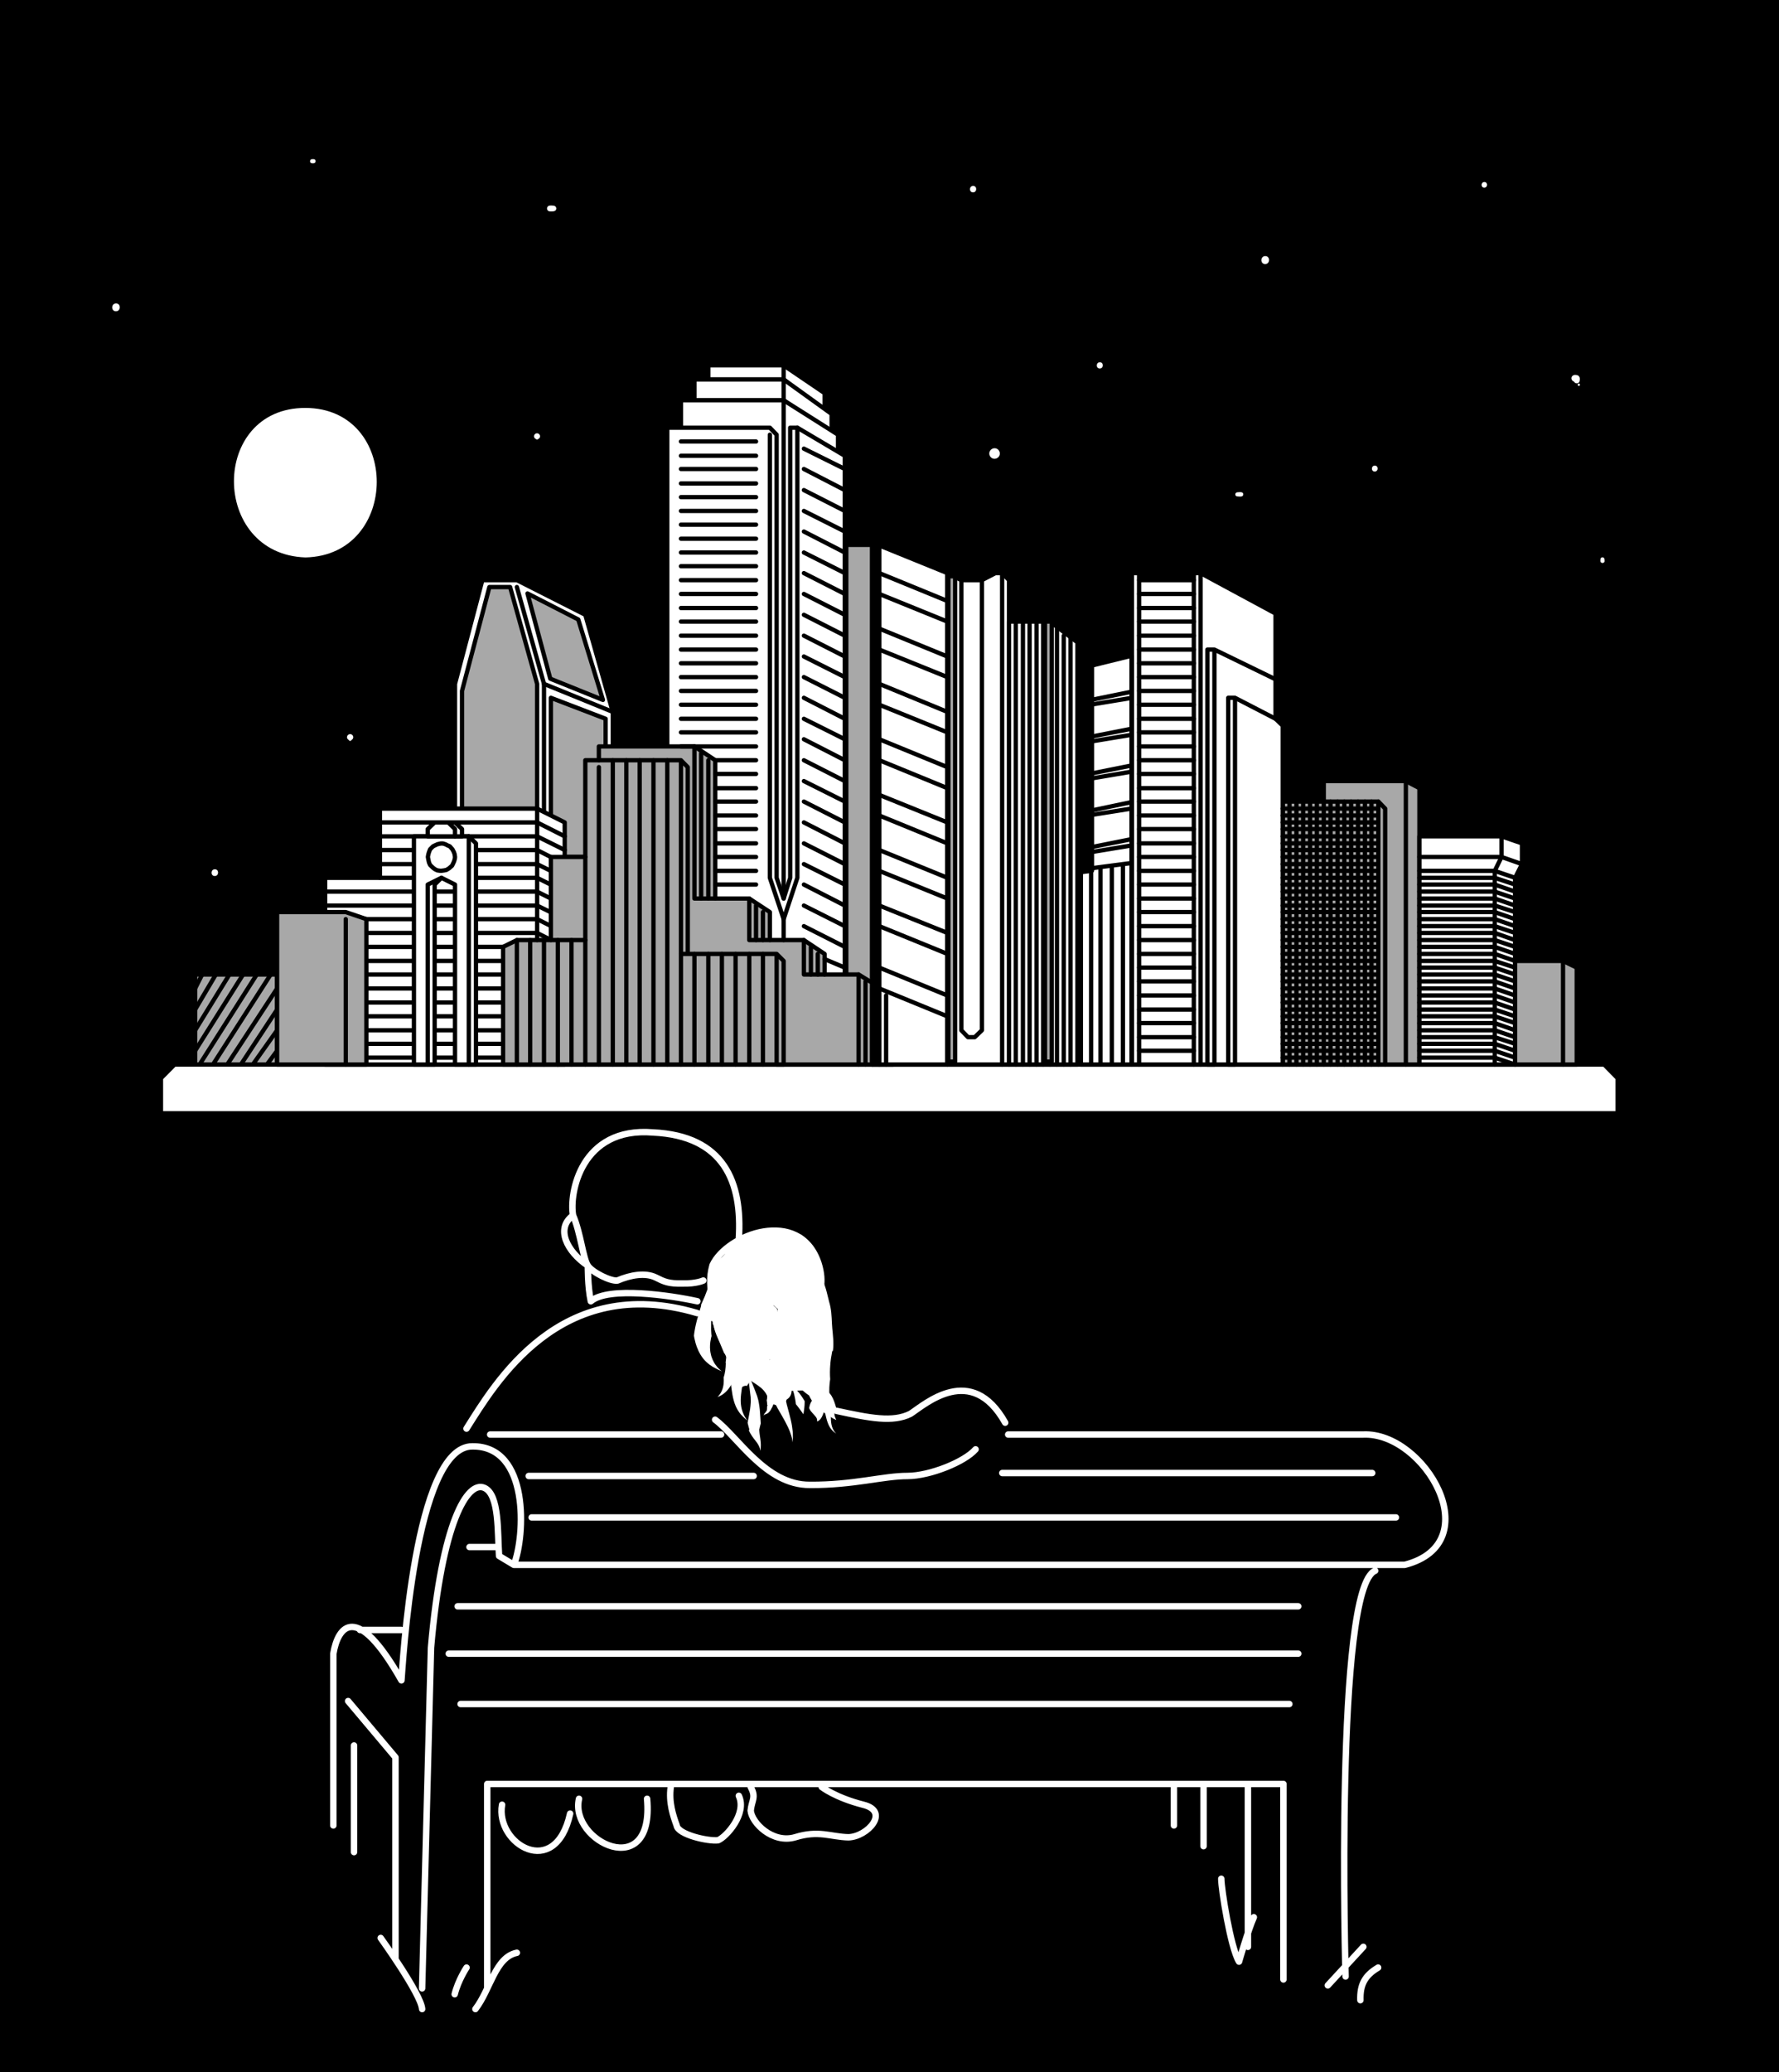 <?xml version="1.0" encoding="UTF-8"?>
<!DOCTYPE svg  PUBLIC '-//W3C//DTD SVG 1.1//EN'  'http://www.w3.org/Graphics/SVG/1.1/DTD/svg11.dtd'>
<svg enable-background="new 0 0 828.184 964" version="1.1" viewBox="0 0 828.18 964" xml:space="preserve" xmlns="http://www.w3.org/2000/svg">

	<rect x="-.184" width="828.37" height="964"/>


	<path d="m217.17 664.66c13.313-21.047 43.454-72.716 107.48-53.732m7.059-22.263c6.523-14.373 40.483-27.134 49.26-1.05 3.122 9.604 0 14.675 0 14.675s-2.185 13.089 0 17.819c5.577 13.55-10.479 18.867-10.479 18.867s-15.032 1.225-24.107-4.191c-6.922-3.993-13.474-15.866-12.578-19.916 0.258-6.348-5.4-14.373-2.096-26.204v0zm-7.059 16.751c-12.352-2.708-41.416-7.015-49.604 0-1.5-7.015-1.379-16.539-1.379-16.539-9.809-6.621-15.191-17.387-6.888-23.419-1.844-10.114 3.538-41.333 37.203-38.584 33.075 1.559 41.687 23.087 39.957 49.606m-77.16-11.022c3.538 8.186 4.614 20.026 6.888 23.419 2.032 3.067 10.644 7.373 13.781 6.891 6.043-2.585 13.01-3.823 17.91-1.38 3.711 1.862 5.864 2.938 12.401 2.758 6.381 0.18 9.646-1.378 9.646-1.378m62.003 60.628c15.469 3.363 26.234 5.517 34.447 1.373 6.857-4.468 28.387-23.844 44.097 4.138m-135.04-1.378c10.6 7.843 23.517 30.448 44.091 30.314 20.334 0.134 34.328-4.172 45.474-4.138 10.383-0.034 26.531-6.494 31.688-12.396m-225.97-6.891h107.48m-96.453 60.624-6.888-4.133c-0.768-10.328 0.309-28.627-6.89-31.693-7.873-3.393-19.713 15.982-24.801 74.405l-4.134 158.46m-34.447-133.66 22.048 26.185v93.69m-19.292-99.201v49.6m62.005 63.383v-95.076h370.65v90.944m28.936-1.379s-5.157-181.23 13.781-188.77m-425.76 62.003h385.8m-391.31-23.426h395.45m-391.32-22.044h391.32m-385.8-27.557h12.399m16.537-13.779h402.34m-403.72-19.292h104.72m115.74-1.375h172.23m-57.87 146.05v74.405m-347.22-66.134c-3.221 18.176 24.767 35.4 31.691 4.132m4.134-6.892c-4.6 19.858 35.229 39.235 31.692 0m11.022-5.511c-1.026 7.07 1.127 13.529 2.755 17.914 0.524 4.227 14.52 7.455 19.29 6.89 3.84-1.586 13.529-12.352 9.645-20.672m5.513-4.132c2.677 4.919 0.524 5.993 0 11.021 0.524 5.736 10.212 15.425 20.666 12.403 11.078-3.438 16.461-0.207 24.802 0 8.881-0.207 19.646-12.049 6.892-15.154-13.08-3.352-19.292-8.271-19.292-8.271m177.75 1e-3v27.558m-13.781-9.644v-17.914m-77.163-163.96h165.34c28.56-1.2 58.7 50.469 19.292 60.624h-414.74c5.262-13.384 7.415-55.365-19.289-55.113-27.119-0.252-32.501 103.09-33.067 108.85-20.963-36.981-29.575-25.142-31.691-12.403v79.917m12.398-90.939h19.292m431.27 165.34 16.533-17.914m-1.379 24.803c-0.201-7.1 1.951-11.405 8.27-15.155m-57.871-23.425c-2.691 5.993-6.891 20.666-6.891 20.666-3.907-6.357-8.281-33.868-8.264-38.577m-347.22 60.624c7.025-9.078 9.179-24.148 19.29-26.177m-28.936 19.285c1.601-6.491 5.511-12.396 5.511-12.396m-20.668 19.288c-0.466-6.924-19.29-33.069-19.29-33.069" fill="none" stroke="#fff" stroke-linecap="round" stroke-linejoin="round" stroke-miterlimit="10" stroke-width="3"/>


	
		<polygon points="211.82 395.48 211.82 318.18 224.55 269.91 240.62 269.91 272.48 286.04 285.27 331.21 285.27 424.35 237.47 421.31" clip-rule="evenodd" fill="#fff" fill-rule="evenodd" stroke="#000" stroke-linecap="round" stroke-linejoin="round" stroke-width="2"/>
	
		<polygon points="215.08 395.48 215.08 321.45 227.83 273.13 237.47 273.13 250.04 318.18 250.04 421.31 240.62 421.31" clip-rule="evenodd" fill="#A8A8A8" fill-rule="evenodd" stroke="#000" stroke-linecap="round" stroke-linejoin="round" stroke-width="2"/>
	
		<polygon points="245.56 276.11 269.2 288.22 280.68 325.64 256.18 315.77" clip-rule="evenodd" fill="#A8A8A8" fill-rule="evenodd" stroke="#000" stroke-linecap="round" stroke-linejoin="round" stroke-width="2"/>
	
		<polygon points="256.46 324.66 256.46 398.7 281.94 398.7 281.94 334.42" clip-rule="evenodd" fill="#A8A8A8" fill-rule="evenodd" stroke="#000" stroke-linecap="round" stroke-linejoin="round" stroke-width="2"/>
	
		<polygon points="409.93 253.5 393.97 253.5 393.97 452.99 409.93 462.75" clip-rule="evenodd" fill="#A8A8A8" fill-rule="evenodd" stroke="#000" stroke-linecap="round" stroke-linejoin="round" stroke-width="2"/>
	
		<polygon points="329.75 176.54 329.75 169.99 364.82 169.99 383.87 182.91 383.87 192.6 364.82 176.54" clip-rule="evenodd" fill="#fff" fill-rule="evenodd" stroke="#000" stroke-linecap="round" stroke-linejoin="round" stroke-width="2"/>
	
		<polygon points="323.27 186.24 323.27 176.54 364.82 176.54 387.14 192.6 387.14 202.25 364.82 186.24" clip-rule="evenodd" fill="#fff" fill-rule="evenodd" stroke="#000" stroke-linecap="round" stroke-linejoin="round" stroke-width="2"/>
	
		<polygon points="317.01 186.24 317.01 198.98 361.55 421.31 371.19 421.31 390.13 208.74 390.13 202.25 364.82 186.24" clip-rule="evenodd" fill="#fff" fill-rule="evenodd" stroke="#000" stroke-linecap="round" stroke-linejoin="round" stroke-width="2"/>
	
		<polygon points="310.64 350.49 310.64 198.98 358.39 198.98 361.55 202.25 361.55 408.4 364.82 418.04 367.86 408.4 367.86 198.98 371.19 198.98 393.28 212.06 393.28 456.6 310.64 456.6" clip-rule="evenodd" fill="#fff" fill-rule="evenodd" stroke="#000" stroke-linecap="round" stroke-linejoin="round" stroke-width="2"/>
	
		<polygon points="129 453.39 90.834 453.39 90.834 495.29 129 495.29" clip-rule="evenodd" fill="#A8A8A8" fill-rule="evenodd" stroke="#000" stroke-linecap="round" stroke-linejoin="round" stroke-width="2"/>
	
		<line x1="129" x2="103.63" y1="469.69" y2="508.2" fill="none" stroke="#000" stroke-linecap="round" stroke-linejoin="round" stroke-width="2"/>
	
		<line x1="129" x2="113.16" y1="479.33" y2="501.66" fill="none" stroke="#000" stroke-linecap="round" stroke-linejoin="round" stroke-width="2"/>
	
		<line x1="129" x2="119.53" y1="488.86" y2="501.66" fill="none" stroke="#000" stroke-linecap="round" stroke-linejoin="round" stroke-width="2"/>
	
		<line x1="106.79" x2="90.834" y1="453.39" y2="479.33" fill="none" stroke="#000" stroke-linecap="round" stroke-linejoin="round" stroke-width="2"/>
	
		<line x1="126.01" x2="90.834" y1="453.39" y2="508.2" fill="none" stroke="#000" stroke-linecap="round" stroke-linejoin="round" stroke-width="2"/>
	
		<line x1="129" x2="103.63" y1="459.88" y2="498.56" fill="none" stroke="#000" stroke-linecap="round" stroke-linejoin="round" stroke-width="2"/>
	
		<line x1="119.53" x2="90.834" y1="453.39" y2="498.56" fill="none" stroke="#000" stroke-linecap="round" stroke-linejoin="round" stroke-width="2"/>
	
		<line x1="113.16" x2="90.834" y1="453.39" y2="488.86" fill="none" stroke="#000" stroke-linecap="round" stroke-linejoin="round" stroke-width="2"/>
	
		<line x1="94.105" x2="90.834" y1="453.39" y2="459.88" fill="none" stroke="#000" stroke-linecap="round" stroke-linejoin="round" stroke-width="2"/>
	
		<line x1="100.48" x2="90.834" y1="453.39" y2="469.69" fill="none" stroke="#000" stroke-linecap="round" stroke-linejoin="round" stroke-width="2"/>
	<polyline points="240.62 273.13 253.25 318.18 253.25 421.31" fill="none" stroke="#000" stroke-linecap="round" stroke-linejoin="round" stroke-width="2"/>
	
		<line x1="285.27" x2="253.25" y1="331.21" y2="318.18" fill="none" stroke="#000" stroke-linecap="round" stroke-linejoin="round" stroke-width="2"/>
	
		<polygon points="81.134 495.29 746.81 495.29 753.07 501.66 753.07 517.96 74.933 517.96 74.933 501.66 81.134 495.4" clip-rule="evenodd" fill="#fff" fill-rule="evenodd" stroke="#000" stroke-linecap="round" stroke-linejoin="round" stroke-width="2"/>
	<path d="m142.2 259.35c44.189-1.021 44.327-69.442 0-69.559-44.451-0.117-44.319 68.062 0 69.559z" clip-rule="evenodd" fill="#fff" fill-rule="evenodd"/>
	
		<polygon points="597.14 495.29 597.14 372.93 616.25 372.93 616.25 369.83 616.25 363.4 654.47 363.4 660.78 366.68 660.78 495.29" clip-rule="evenodd" fill="#A8A8A8" fill-rule="evenodd" stroke="#000" stroke-linecap="round" stroke-linejoin="round" stroke-width="2"/>
	
		<path d="m74.933 517.96" clip-rule="evenodd" fill="none" fill-rule="evenodd" stroke="#000" stroke-linecap="round" stroke-linejoin="round" stroke-width="2"/>
	
		<polygon points="151.38 495.29 262.89 495.29 262.89 382.63 250.04 376.2 176.86 376.2 176.86 408.4 151.38 408.4" clip-rule="evenodd" fill="#fff" fill-rule="evenodd" stroke="#000" stroke-linecap="round" stroke-linejoin="round" stroke-width="2"/>
	<polyline points="176.86 382.63 250.04 382.63 262.89 389.11" fill="none" stroke="#000" stroke-linecap="round" stroke-linejoin="round" stroke-width="2"/>
	<polyline points="176.86 389.11 250.04 389.11 262.89 395.48" fill="none" stroke="#000" stroke-linecap="round" stroke-linejoin="round" stroke-width="2"/>
	<polyline points="176.86 395.48 250.04 395.48 262.89 402.03" fill="none" stroke="#000" stroke-linecap="round" stroke-linejoin="round" stroke-width="2"/>
	<polyline points="176.86 402.03 250.04 402.03 262.89 408.4" fill="none" stroke="#000" stroke-linecap="round" stroke-linejoin="round" stroke-width="2"/>
	<polyline points="176.86 408.4 250.04 408.4 262.89 414.83" fill="none" stroke="#000" stroke-linecap="round" stroke-linejoin="round" stroke-width="2"/>
	<polyline points="151.38 414.83 250.04 414.83 262.89 421.31" fill="none" stroke="#000" stroke-linecap="round" stroke-linejoin="round" stroke-width="2"/>
	<polyline points="151.38 421.31 250.04 421.31 262.89 427.62" fill="none" stroke="#000" stroke-linecap="round" stroke-linejoin="round" stroke-width="2"/>
	<polyline points="151.38 427.62 250.04 427.62 262.89 434.05" fill="none" stroke="#000" stroke-linecap="round" stroke-linejoin="round" stroke-width="2"/>
	<polyline points="170.55 434.05 250.04 434.05 262.89 440.54" fill="none" stroke="#000" stroke-linecap="round" stroke-linejoin="round" stroke-width="2"/>
	<polyline points="170.55 440.54 250.04 440.54 262.89 447.08" fill="none" stroke="#000" stroke-linecap="round" stroke-linejoin="round" stroke-width="2"/>
	<polyline points="170.55 447.08 250.04 447.08 262.89 453.39" fill="none" stroke="#000" stroke-linecap="round" stroke-linejoin="round" stroke-width="2"/>
	<polyline points="170.55 453.39 250.04 453.39 262.89 459.88" fill="none" stroke="#000" stroke-linecap="round" stroke-linejoin="round" stroke-width="2"/>
	<polyline points="170.55 459.88 250.04 459.88 262.89 466.42" fill="none" stroke="#000" stroke-linecap="round" stroke-linejoin="round" stroke-width="2"/>
	<polyline points="170.55 466.42 250.04 466.42 262.89 472.85" fill="none" stroke="#000" stroke-linecap="round" stroke-linejoin="round" stroke-width="2"/>
	<polyline points="170.55 472.85 250.04 472.85 262.89 479.33" fill="none" stroke="#000" stroke-linecap="round" stroke-linejoin="round" stroke-width="2"/>
	<polyline points="170.55 479.33 250.04 479.33 262.89 485.64" fill="none" stroke="#000" stroke-linecap="round" stroke-linejoin="round" stroke-width="2"/>
	<polyline points="170.55 485.64 250.04 485.64 262.89 492.07" fill="none" stroke="#000" stroke-linecap="round" stroke-linejoin="round" stroke-width="2"/>
	<polyline points="170.55 492.07 250.04 492.07 259.68 495.29" fill="none" stroke="#000" stroke-linecap="round" stroke-linejoin="round" stroke-width="2"/>
	
		<polygon points="129 495.29 170.55 495.29 170.55 427.62 160.96 424.35 129 424.35" clip-rule="evenodd" fill="#A8A8A8" fill-rule="evenodd" stroke="#000" stroke-linecap="round" stroke-linejoin="round" stroke-width="2"/>
	
		<line x1="160.96" x2="160.96" y1="427.62" y2="495.29" fill="none" stroke="#000" stroke-linecap="round" stroke-linejoin="round" stroke-width="2"/>
	
		<polygon points="192.7 495.29 192.7 389.11 218.24 389.11 221.57 392.38 221.57 495.29 211.82 495.29 211.82 411.55 205.5 408.4 202.34 411.55 202.34 495.29" clip-rule="evenodd" fill="#fff" fill-rule="evenodd" stroke="#000" stroke-linecap="round" stroke-linejoin="round" stroke-width="2"/>
	
		<line x1="218.24" x2="218.24" y1="495.29" y2="389.11" fill="none" stroke="#000" stroke-linecap="round" stroke-linejoin="round" stroke-width="2"/>
	<polyline points="205.5 408.4 199.13 411.55 199.13 495.29" fill="none" stroke="#000" stroke-linecap="round" stroke-linejoin="round" stroke-width="2"/>
	
		<polygon points="199.13 389.11 215.08 389.11 215.08 385.73 211.82 382.63 202.34 382.63 199.13 385.73" clip-rule="evenodd" fill="#fff" fill-rule="evenodd" stroke="#000" stroke-linecap="round" stroke-linejoin="round" stroke-width="2"/>
	
		<polygon points="205.5 405.13 206.82 404.95 207.85 404.72 209.06 403.98 210.44 402.77 210.89 401.86 211.41 400.71 211.76 399.44 211.82 398.7 211.64 397.44 211.3 396.46 210.61 395.14 209.4 393.76 208.31 393.3 207.34 392.79 206.19 392.44 205.16 392.44 203.61 392.79 202.52 393.3 201.6 393.76 200.22 395.14 199.71 396.46 199.42 397.44 199.19 398.7 199.42 399.96 199.71 401.28 200.22 402.43 201.6 403.75 202.52 404.44 203.61 404.95 204.93 405.13" clip-rule="evenodd" fill="#fff" fill-rule="evenodd" stroke="#000" stroke-linecap="round" stroke-linejoin="round" stroke-width="2"/>
	<polyline points="211.82 389.11 211.82 385.73 208.66 382.63" fill="none" stroke="#000" stroke-linecap="round" stroke-linejoin="round" stroke-width="2"/>
	
		<polygon points="234.2 495.29 234.2 440.54 240.62 437.38 256.46 437.38 256.46 398.7 272.48 398.7 272.48 353.7 278.79 353.7 278.79 347.28 323.27 347.28 332.97 353.7 332.97 418.04 348.8 418.04 358.39 424.35 358.39 437.38 374.23 437.38 383.87 443.81 383.87 453.39 399.71 453.39 415.67 463.15 415.67 495.29" clip-rule="evenodd" fill="#A8A8A8" fill-rule="evenodd" stroke="#000" stroke-linecap="round" stroke-linejoin="round" stroke-width="2"/>
	<polyline points="278.79 353.7 317.01 353.7 320.17 356.92 320.17 443.81 361.55 443.81 364.82 447.08 364.82 495.29 361.55 495.29 361.55 443.81 317.01 443.81 317.01 353.7" fill="none" stroke="#000" stroke-linecap="round" stroke-linejoin="round" stroke-width="2"/>
	<polyline points="272.48 398.7 272.48 437.38 256.46 437.38" fill="none" stroke="#000" stroke-linecap="round" stroke-linejoin="round" stroke-width="2"/>
	<polyline points="364.82 418.04 364.82 186.24 364.82 176.54 364.82 169.99" fill="none" stroke="#000" stroke-linecap="round" stroke-linejoin="round" stroke-width="2"/>
	<polyline points="323.27 347.28 323.27 418.04 332.97 418.04" fill="none" stroke="#000" stroke-linecap="round" stroke-linejoin="round" stroke-width="2"/>
	
		<line x1="326.42" x2="326.42" y1="350.49" y2="418.04" fill="none" stroke="#000" stroke-linecap="round" stroke-linejoin="round" stroke-width="2"/>
	
		<line x1="329.75" x2="329.75" y1="353.7" y2="418.04" fill="none" stroke="#000" stroke-linecap="round" stroke-linejoin="round" stroke-width="2"/>
	<polyline points="348.8 418.04 348.8 437.38 358.39 437.38" fill="none" stroke="#000" stroke-linecap="round" stroke-linejoin="round" stroke-width="2"/>
	
		<line x1="351.96" x2="351.96" y1="421.31" y2="437.38" fill="none" stroke="#000" stroke-linecap="round" stroke-linejoin="round" stroke-width="2"/>
	
		<line x1="355.18" x2="355.18" y1="424.35" y2="437.38" fill="none" stroke="#000" stroke-linecap="round" stroke-linejoin="round" stroke-width="2"/>
	<polyline points="374.23 437.38 374.23 453.39 383.87 453.39" fill="none" stroke="#000" stroke-linecap="round" stroke-linejoin="round" stroke-width="2"/>
	
		<line x1="377.5" x2="377.5" y1="440.54" y2="453.39" fill="none" stroke="#000" stroke-linecap="round" stroke-linejoin="round" stroke-width="2"/>
	
		<line x1="380.72" x2="380.72" y1="443.81" y2="453.39" fill="none" stroke="#000" stroke-linecap="round" stroke-linejoin="round" stroke-width="2"/>
	
		<line x1="317.01" x2="351.96" y1="205.41" y2="205.41" fill="none" stroke="#000" stroke-linecap="round" stroke-linejoin="round" stroke-width="2"/>
	
		<line x1="317.01" x2="351.96" y1="212.06" y2="212.06" fill="none" stroke="#000" stroke-linecap="round" stroke-linejoin="round" stroke-width="2"/>
	
		<line x1="317.01" x2="351.96" y1="218.2" y2="218.2" fill="none" stroke="#000" stroke-linecap="round" stroke-linejoin="round" stroke-width="2"/>
	
		<line x1="317.01" x2="351.96" y1="224.92" y2="224.92" fill="none" stroke="#000" stroke-linecap="round" stroke-linejoin="round" stroke-width="2"/>
	
		<line x1="317.01" x2="351.96" y1="237.72" y2="237.72" fill="none" stroke="#000" stroke-linecap="round" stroke-linejoin="round" stroke-width="2"/>
	
		<line x1="317.01" x2="351.96" y1="231.29" y2="231.29" fill="none" stroke="#000" stroke-linecap="round" stroke-linejoin="round" stroke-width="2"/>
	
		<line x1="317.01" x2="351.96" y1="244.09" y2="244.09" fill="none" stroke="#000" stroke-linecap="round" stroke-linejoin="round" stroke-width="2"/>
	
		<line x1="317.01" x2="351.96" y1="250.63" y2="250.63" fill="none" stroke="#000" stroke-linecap="round" stroke-linejoin="round" stroke-width="2"/>
	
		<line x1="317.01" x2="351.96" y1="263.43" y2="263.43" fill="none" stroke="#000" stroke-linecap="round" stroke-linejoin="round" stroke-width="2"/>
	
		<line x1="317.01" x2="351.96" y1="257.06" y2="257.06" fill="none" stroke="#000" stroke-linecap="round" stroke-linejoin="round" stroke-width="2"/>
	
		<line x1="317.01" x2="351.96" y1="269.91" y2="269.91" fill="none" stroke="#000" stroke-linecap="round" stroke-linejoin="round" stroke-width="2"/>
	
		<line x1="317.01" x2="351.96" y1="276.34" y2="276.34" fill="none" stroke="#000" stroke-linecap="round" stroke-linejoin="round" stroke-width="2"/>
	
		<line x1="317.01" x2="351.96" y1="282.88" y2="282.88" fill="none" stroke="#000" stroke-linecap="round" stroke-linejoin="round" stroke-width="2"/>
	
		<line x1="317.01" x2="351.96" y1="289.2" y2="289.2" fill="none" stroke="#000" stroke-linecap="round" stroke-linejoin="round" stroke-width="2"/>
	
		<line x1="317.01" x2="351.96" y1="295.74" y2="295.74" fill="none" stroke="#000" stroke-linecap="round" stroke-linejoin="round" stroke-width="2"/>
	
		<line x1="317.01" x2="351.96" y1="308.6" y2="308.6" fill="none" stroke="#000" stroke-linecap="round" stroke-linejoin="round" stroke-width="2"/>
	
		<line x1="317.01" x2="351.96" y1="302.22" y2="302.22" fill="none" stroke="#000" stroke-linecap="round" stroke-linejoin="round" stroke-width="2"/>
	
		<line x1="317.01" x2="351.96" y1="315.02" y2="315.02" fill="none" stroke="#000" stroke-linecap="round" stroke-linejoin="round" stroke-width="2"/>
	
		<line x1="317.01" x2="351.96" y1="321.45" y2="321.45" fill="none" stroke="#000" stroke-linecap="round" stroke-linejoin="round" stroke-width="2"/>
	
		<line x1="317.01" x2="351.96" y1="327.88" y2="327.88" fill="none" stroke="#000" stroke-linecap="round" stroke-linejoin="round" stroke-width="2"/>
	
		<line x1="317.01" x2="351.96" y1="334.42" y2="334.42" fill="none" stroke="#000" stroke-linecap="round" stroke-linejoin="round" stroke-width="2"/>
	
		<line x1="317.01" x2="351.96" y1="340.73" y2="340.73" fill="none" stroke="#000" stroke-linecap="round" stroke-linejoin="round" stroke-width="2"/>
	
		<line x1="332.97" x2="351.96" y1="366.68" y2="366.68" fill="none" stroke="#000" stroke-linecap="round" stroke-linejoin="round" stroke-width="2"/>
	
		<line x1="332.97" x2="351.96" y1="360.08" y2="360.08" fill="none" stroke="#000" stroke-linecap="round" stroke-linejoin="round" stroke-width="2"/>
	
		<line x1="332.97" x2="351.96" y1="353.7" y2="353.7" fill="none" stroke="#000" stroke-linecap="round" stroke-linejoin="round" stroke-width="2"/>
	
		<line x1="317.01" x2="351.96" y1="347.28" y2="347.28" fill="none" stroke="#000" stroke-linecap="round" stroke-linejoin="round" stroke-width="2"/>
	
		<line x1="332.97" x2="351.96" y1="398.7" y2="398.7" fill="none" stroke="#000" stroke-linecap="round" stroke-linejoin="round" stroke-width="2"/>
	
		<line x1="332.97" x2="351.96" y1="392.38" y2="392.38" fill="none" stroke="#000" stroke-linecap="round" stroke-linejoin="round" stroke-width="2"/>
	
		<line x1="332.97" x2="351.96" y1="385.73" y2="385.73" fill="none" stroke="#000" stroke-linecap="round" stroke-linejoin="round" stroke-width="2"/>
	
		<line x1="332.97" x2="351.96" y1="379.42" y2="379.42" fill="none" stroke="#000" stroke-linecap="round" stroke-linejoin="round" stroke-width="2"/>
	
		<line x1="332.97" x2="351.96" y1="372.93" y2="372.93" fill="none" stroke="#000" stroke-linecap="round" stroke-linejoin="round" stroke-width="2"/>
	
		<line x1="332.97" x2="351.96" y1="405.18" y2="405.18" fill="none" stroke="#000" stroke-linecap="round" stroke-linejoin="round" stroke-width="2"/>
	
		<line x1="332.97" x2="351.96" y1="411.55" y2="411.55" fill="none" stroke="#000" stroke-linecap="round" stroke-linejoin="round" stroke-width="2"/>
	<polyline points="358.39 202.25 358.39 408.4 364.82 427.62 371.19 408.4 371.19 198.98" fill="none" stroke="#000" stroke-linecap="round" stroke-linejoin="round" stroke-width="2"/>
	
		<line x1="374.23" x2="393.28" y1="208.74" y2="218.2" fill="none" stroke="#000" stroke-linecap="round" stroke-linejoin="round" stroke-width="2"/>
	
		<line x1="374.23" x2="393.28" y1="218.2" y2="228.02" fill="none" stroke="#000" stroke-linecap="round" stroke-linejoin="round" stroke-width="2"/>
	
		<line x1="374.23" x2="393.28" y1="228.02" y2="237.72" fill="none" stroke="#000" stroke-linecap="round" stroke-linejoin="round" stroke-width="2"/>
	
		<line x1="374.23" x2="393.28" y1="247.3" y2="257.06" fill="none" stroke="#000" stroke-linecap="round" stroke-linejoin="round" stroke-width="2"/>
	
		<line x1="374.23" x2="393.28" y1="237.72" y2="247.3" fill="none" stroke="#000" stroke-linecap="round" stroke-linejoin="round" stroke-width="2"/>
	
		<line x1="374.23" x2="393.28" y1="257.06" y2="266.64" fill="none" stroke="#000" stroke-linecap="round" stroke-linejoin="round" stroke-width="2"/>
	
		<line x1="374.23" x2="393.28" y1="266.64" y2="276.34" fill="none" stroke="#000" stroke-linecap="round" stroke-linejoin="round" stroke-width="2"/>
	
		<line x1="374.23" x2="393.28" y1="276.34" y2="286.04" fill="none" stroke="#000" stroke-linecap="round" stroke-linejoin="round" stroke-width="2"/>
	
		<line x1="374.23" x2="393.28" y1="286.04" y2="295.74" fill="none" stroke="#000" stroke-linecap="round" stroke-linejoin="round" stroke-width="2"/>
	
		<line x1="374.23" x2="393.28" y1="295.74" y2="305.44" fill="none" stroke="#000" stroke-linecap="round" stroke-linejoin="round" stroke-width="2"/>
	
		<line x1="374.23" x2="393.28" y1="305.44" y2="315.02" fill="none" stroke="#000" stroke-linecap="round" stroke-linejoin="round" stroke-width="2"/>
	
		<line x1="374.23" x2="393.28" y1="315.02" y2="324.66" fill="none" stroke="#000" stroke-linecap="round" stroke-linejoin="round" stroke-width="2"/>
	
		<line x1="374.23" x2="393.28" y1="324.66" y2="334.42" fill="none" stroke="#000" stroke-linecap="round" stroke-linejoin="round" stroke-width="2"/>
	
		<line x1="374.23" x2="393.28" y1="334.42" y2="343.94" fill="none" stroke="#000" stroke-linecap="round" stroke-linejoin="round" stroke-width="2"/>
	
		<line x1="374.23" x2="393.28" y1="343.94" y2="353.7" fill="none" stroke="#000" stroke-linecap="round" stroke-linejoin="round" stroke-width="2"/>
	
		<line x1="374.23" x2="393.28" y1="353.7" y2="363.4" fill="none" stroke="#000" stroke-linecap="round" stroke-linejoin="round" stroke-width="2"/>
	
		<line x1="374.23" x2="393.28" y1="363.4" y2="372.93" fill="none" stroke="#000" stroke-linecap="round" stroke-linejoin="round" stroke-width="2"/>
	
		<line x1="374.23" x2="393.28" y1="372.93" y2="382.63" fill="none" stroke="#000" stroke-linecap="round" stroke-linejoin="round" stroke-width="2"/>
	
		<line x1="374.23" x2="393.28" y1="382.63" y2="392.38" fill="none" stroke="#000" stroke-linecap="round" stroke-linejoin="round" stroke-width="2"/>
	
		<line x1="374.23" x2="393.28" y1="392.38" y2="402.03" fill="none" stroke="#000" stroke-linecap="round" stroke-linejoin="round" stroke-width="2"/>
	
		<line x1="374.23" x2="393.28" y1="402.03" y2="411.55" fill="none" stroke="#000" stroke-linecap="round" stroke-linejoin="round" stroke-width="2"/>
	
		<line x1="374.23" x2="393.28" y1="411.55" y2="421.31" fill="none" stroke="#000" stroke-linecap="round" stroke-linejoin="round" stroke-width="2"/>
	
		<line x1="374.23" x2="393.28" y1="421.31" y2="430.89" fill="none" stroke="#000" stroke-linecap="round" stroke-linejoin="round" stroke-width="2"/>
	
		<line x1="374.23" x2="393.28" y1="430.89" y2="440.54" fill="none" stroke="#000" stroke-linecap="round" stroke-linejoin="round" stroke-width="2"/>
	
		<line x1="393.28" x2="383.87" y1="450.18" y2="446.22" fill="none" stroke="#000" stroke-linecap="round" stroke-linejoin="round" stroke-width="2"/>
	
		<line x1="364.82" x2="364.82" y1="427.62" y2="437.38" fill="none" stroke="#000" stroke-linecap="round" stroke-linejoin="round" stroke-width="2"/>
	
		<polygon points="406.08 253.78 409.35 253.78 441.03 266.64 441.03 495.29 406.08 495.29" clip-rule="evenodd" fill="#fff" fill-rule="evenodd" stroke="#000" stroke-linecap="round" stroke-linejoin="round" stroke-width="2"/>
	
		<line x1="399.71" x2="399.71" y1="453.39" y2="495.29" fill="none" stroke="#000" stroke-linecap="round" stroke-linejoin="round" stroke-width="2"/>
	
		<line x1="402.92" x2="402.92" y1="456.6" y2="495.29" fill="none" stroke="#000" stroke-linecap="round" stroke-linejoin="round" stroke-width="2"/>
	
		<line x1="406.08" x2="406.08" y1="459.88" y2="495.29" fill="none" stroke="#000" stroke-linecap="round" stroke-linejoin="round" stroke-width="2"/>
	
		<line x1="409.35" x2="409.35" y1="253.78" y2="495.29" fill="none" stroke="#000" stroke-linecap="round" stroke-linejoin="round" stroke-width="2"/>
	
		<line x1="412.51" x2="412.51" y1="463.15" y2="495.29" fill="none" stroke="#000" stroke-linecap="round" stroke-linejoin="round" stroke-width="2"/>
	
		<polygon points="441.03 266.64 447.52 269.91 457.1 269.91 463.42 266.64 466.52 266.64 469.73 269.91 469.73 495.29 441.03 495.29" clip-rule="evenodd" fill="#fff" fill-rule="evenodd" stroke="#000" stroke-linecap="round" stroke-linejoin="round" stroke-width="2"/>
	
		<line x1="466.52" x2="466.52" y1="266.64" y2="495.29" fill="none" stroke="#000" stroke-linecap="round" stroke-linejoin="round" stroke-width="2"/>
	<polyline points="447.52 269.91 447.52 479.33 450.62 482.55 453.77 482.55 457.1 479.33 457.1 269.91" fill="none" stroke="#000" stroke-linecap="round" stroke-linejoin="round" stroke-width="2"/>
	
		<polygon points="469.73 289.2 488.78 289.2 501.58 298.84 501.58 495.29 469.73 495.29" clip-rule="evenodd" fill="#fff" fill-rule="evenodd" stroke="#000" stroke-linecap="round" stroke-linejoin="round" stroke-width="2"/>
	
		<line x1="479.31" x2="479.31" y1="289.2" y2="495.29" fill="none" stroke="#000" stroke-linecap="round" stroke-linejoin="round" stroke-width="2"/>
	
		<line x1="495.21" x2="495.21" y1="295.74" y2="495.29" fill="none" stroke="#000" stroke-linecap="round" stroke-linejoin="round" stroke-width="2"/>
	
		<line x1="488.78" x2="488.78" y1="289.2" y2="495.29" fill="none" stroke="#000" stroke-linecap="round" stroke-linejoin="round" stroke-width="2"/>
	
		<line x1="476.21" x2="476.21" y1="289.2" y2="495.29" fill="none" stroke="#000" stroke-linecap="round" stroke-linejoin="round" stroke-width="2"/>
	
		<line x1="492.05" x2="492.05" y1="292.47" y2="495.29" fill="none" stroke="#000" stroke-linecap="round" stroke-linejoin="round" stroke-width="2"/>
	
		<line x1="485.63" x2="485.63" y1="289.2" y2="495.29" fill="none" stroke="#000" stroke-linecap="round" stroke-linejoin="round" stroke-width="2"/>
	
		<line x1="472.88" x2="472.88" y1="289.2" y2="495.29" fill="none" stroke="#000" stroke-linecap="round" stroke-linejoin="round" stroke-width="2"/>
	
		<line x1="482.53" x2="482.53" y1="289.2" y2="495.29" fill="none" stroke="#000" stroke-linecap="round" stroke-linejoin="round" stroke-width="2"/>
	
		<line x1="498.37" x2="498.37" y1="295.74" y2="495.29" fill="none" stroke="#000" stroke-linecap="round" stroke-linejoin="round" stroke-width="2"/>
	
		<polygon points="526.95 495.29 526.95 266.64 530.28 266.64 530.28 269.91 555.76 269.91 555.76 266.64 558.92 266.64 593.81 285.46 593.81 315.02 593.81 334.42 597.14 337.63 597.14 495.29" clip-rule="evenodd" fill="#fff" fill-rule="evenodd" stroke="#000" stroke-linecap="round" stroke-linejoin="round" stroke-width="2"/>
	
		<line x1="558.92" x2="558.92" y1="266.64" y2="495.29" fill="none" stroke="#000" stroke-linecap="round" stroke-linejoin="round" stroke-width="2"/>
	<polyline points="593.81 316.06 565.34 302.22 562.07 302.22 562.07 495.29 565.34 495.29 565.34 302.22" fill="none" stroke="#000" stroke-linecap="round" stroke-linejoin="round" stroke-width="2"/>
	<polyline points="593.81 334.42 574.93 324.66 571.77 324.66 571.77 495.29 574.93 495.29 574.93 324.66" fill="none" stroke="#000" stroke-linecap="round" stroke-linejoin="round" stroke-width="2"/>
	
		<line x1="555.76" x2="555.76" y1="269.91" y2="495.29" fill="none" stroke="#000" stroke-linecap="round" stroke-linejoin="round" stroke-width="2"/>
	
		<line x1="530.28" x2="530.28" y1="269.91" y2="495.29" fill="none" stroke="#000" stroke-linecap="round" stroke-linejoin="round" stroke-width="2"/>
	<polyline points="616.25 372.93 641.67 372.93 644.83 376.2 644.83 495.29" fill="none" stroke="#000" stroke-linecap="round" stroke-linejoin="round" stroke-width="2"/>
	
		<line x1="641.67" x2="641.67" y1="372.93" y2="495.29" fill="none" stroke="#000" stroke-linecap="round" stroke-linejoin="round" stroke-width="2"/>
	
		<line x1="654.47" x2="654.47" y1="363.4" y2="495.29" fill="none" stroke="#000" stroke-linecap="round" stroke-linejoin="round" stroke-width="2"/>
	
		<line x1="619.4" x2="619.4" y1="372.93" y2="495.29" fill="none" stroke="#000" stroke-linecap="round" stroke-linejoin="round" stroke-width="2"/>
	
		<line x1="628.99" x2="628.99" y1="372.93" y2="495.29" fill="none" stroke="#000" stroke-linecap="round" stroke-linejoin="round" stroke-width="2"/>
	
		<line x1="622.68" x2="622.68" y1="372.93" y2="495.29" fill="none" stroke="#000" stroke-linecap="round" stroke-linejoin="round" stroke-width="2"/>
	
		<line x1="632.2" x2="632.2" y1="372.93" y2="495.29" fill="none" stroke="#000" stroke-linecap="round" stroke-linejoin="round" stroke-width="2"/>
	
		<line x1="625.83" x2="625.83" y1="372.93" y2="495.29" fill="none" stroke="#000" stroke-linecap="round" stroke-linejoin="round" stroke-width="2"/>
	
		<line x1="616.25" x2="616.25" y1="372.93" y2="495.29" fill="none" stroke="#000" stroke-linecap="round" stroke-linejoin="round" stroke-width="2"/>
	
		<line x1="635.42" x2="635.42" y1="372.93" y2="495.29" fill="none" stroke="#000" stroke-linecap="round" stroke-linejoin="round" stroke-width="2"/>
	
		<line x1="638.46" x2="638.46" y1="372.93" y2="495.29" fill="none" stroke="#000" stroke-linecap="round" stroke-linejoin="round" stroke-width="2"/>
	
		<polygon points="526.77 305.09 508.35 309.63 508.35 405.07 503.19 405.81 503.19 495.29 526.77 495.29" clip-rule="evenodd" fill="#fff" fill-rule="evenodd" stroke="#000" stroke-linecap="round" stroke-linejoin="round" stroke-width="2"/>
	
		<line x1="503.53" x2="526.38" y1="404.55" y2="401.57" fill="none" stroke="#000" stroke-linecap="round" stroke-linejoin="round" stroke-width="2"/>
	
		<line x1="507.95" x2="507.95" y1="403.86" y2="494.77" fill="none" stroke="#000" stroke-linecap="round" stroke-linejoin="round" stroke-width="2"/>
	
		<line x1="512.32" x2="512.32" y1="403.86" y2="494.77" fill="none" stroke="#000" stroke-linecap="round" stroke-linejoin="round" stroke-width="2"/>
	
		<line x1="517.59" x2="517.59" y1="403.86" y2="494.77" fill="none" stroke="#000" stroke-linecap="round" stroke-linejoin="round" stroke-width="2"/>
	
		<line x1="522.76" x2="522.76" y1="403.18" y2="494.08" fill="none" stroke="#000" stroke-linecap="round" stroke-linejoin="round" stroke-width="2"/>
	
		<rect x="405.97" y="254.01" width="3.1" height="239.9" clip-rule="evenodd" fill-rule="evenodd" stroke="#000" stroke-linecap="round" stroke-linejoin="round" stroke-width="2"/>
	
		<rect x="441.49" y="268.13" width="3.157" height="225.78" clip-rule="evenodd" fill="#A8A8A8" fill-rule="evenodd" stroke="#000" stroke-linecap="round" stroke-linejoin="round" stroke-width="2"/>
	
		<rect x="486.49" y="289.2" width="3.1" height="204.71" clip-rule="evenodd" fill="#A8A8A8" fill-rule="evenodd" stroke="#000" stroke-linecap="round" stroke-linejoin="round" stroke-width="2"/>
	
		<polygon points="660.78 389.11 699.01 389.11 708.53 392.38 708.53 402.03 705.32 408.4 705.32 495.29 660.78 495.29" clip-rule="evenodd" fill="#fff" fill-rule="evenodd" stroke="#000" stroke-linecap="round" stroke-linejoin="round" stroke-width="2"/>
	<polyline points="699.01 389.11 699.01 398.7 695.85 405.18 695.85 495.29" fill="none" stroke="#000" stroke-linecap="round" stroke-linejoin="round" stroke-width="2"/>
	<polyline points="705.32 408.4 695.85 405.18 660.78 405.18" fill="none" stroke="#000" stroke-linecap="round" stroke-linejoin="round" stroke-width="2"/>
	<polyline points="705.32 434.05 695.85 430.89 660.78 430.89" fill="none" stroke="#000" stroke-linecap="round" stroke-linejoin="round" stroke-width="2"/>
	<polyline points="705.32 459.88 695.85 456.6 660.78 456.6" fill="none" stroke="#000" stroke-linecap="round" stroke-linejoin="round" stroke-width="2"/>
	<polyline points="705.32 421.31 695.85 418.04 660.78 418.04" fill="none" stroke="#000" stroke-linecap="round" stroke-linejoin="round" stroke-width="2"/>
	<polyline points="705.32 447.08 695.85 443.81 660.78 443.81" fill="none" stroke="#000" stroke-linecap="round" stroke-linejoin="round" stroke-width="2"/>
	<polyline points="705.32 472.85 695.85 469.69 660.78 469.69" fill="none" stroke="#000" stroke-linecap="round" stroke-linejoin="round" stroke-width="2"/>
	<polyline points="705.32 485.64 695.85 482.55 660.78 482.55" fill="none" stroke="#000" stroke-linecap="round" stroke-linejoin="round" stroke-width="2"/>
	<polyline points="705.32 414.83 695.85 411.55 660.78 411.55" fill="none" stroke="#000" stroke-linecap="round" stroke-linejoin="round" stroke-width="2"/>
	<polyline points="705.32 440.54 695.85 437.38 660.78 437.38" fill="none" stroke="#000" stroke-linecap="round" stroke-linejoin="round" stroke-width="2"/>
	<polyline points="705.32 466.42 695.85 463.15 660.78 463.15" fill="none" stroke="#000" stroke-linecap="round" stroke-linejoin="round" stroke-width="2"/>
	<polyline points="705.32 427.62 695.85 424.35 660.78 424.35" fill="none" stroke="#000" stroke-linecap="round" stroke-linejoin="round" stroke-width="2"/>
	<polyline points="705.32 453.39 695.85 450.18 660.78 450.18" fill="none" stroke="#000" stroke-linecap="round" stroke-linejoin="round" stroke-width="2"/>
	<polyline points="705.32 479.33 695.85 476 660.78 476" fill="none" stroke="#000" stroke-linecap="round" stroke-linejoin="round" stroke-width="2"/>
	<polyline points="705.32 492.07 695.85 488.86 660.78 488.86" fill="none" stroke="#000" stroke-linecap="round" stroke-linejoin="round" stroke-width="2"/>
	<polyline points="705.32 411.55 695.85 408.4 660.78 408.4" fill="none" stroke="#000" stroke-linecap="round" stroke-linejoin="round" stroke-width="2"/>
	<polyline points="705.32 437.38 695.85 434.05 660.78 434.05" fill="none" stroke="#000" stroke-linecap="round" stroke-linejoin="round" stroke-width="2"/>
	<polyline points="705.32 463.15 695.85 459.88 660.78 459.88" fill="none" stroke="#000" stroke-linecap="round" stroke-linejoin="round" stroke-width="2"/>
	<polyline points="705.32 424.35 695.85 421.31 660.78 421.31" fill="none" stroke="#000" stroke-linecap="round" stroke-linejoin="round" stroke-width="2"/>
	<polyline points="705.32 450.18 695.85 447.08 660.78 447.08" fill="none" stroke="#000" stroke-linecap="round" stroke-linejoin="round" stroke-width="2"/>
	<polyline points="705.32 476 695.85 472.85 660.78 472.85" fill="none" stroke="#000" stroke-linecap="round" stroke-linejoin="round" stroke-width="2"/>
	<polyline points="705.32 488.86 695.85 485.64 660.78 485.64" fill="none" stroke="#000" stroke-linecap="round" stroke-linejoin="round" stroke-width="2"/>
	<polyline points="705.32 418.04 695.85 414.83 660.78 414.83" fill="none" stroke="#000" stroke-linecap="round" stroke-linejoin="round" stroke-width="2"/>
	<polyline points="705.32 443.81 695.85 440.54 660.78 440.54" fill="none" stroke="#000" stroke-linecap="round" stroke-linejoin="round" stroke-width="2"/>
	<polyline points="705.32 469.69 695.85 466.42 660.78 466.42" fill="none" stroke="#000" stroke-linecap="round" stroke-linejoin="round" stroke-width="2"/>
	<polyline points="705.32 430.89 695.85 427.62 660.78 427.62" fill="none" stroke="#000" stroke-linecap="round" stroke-linejoin="round" stroke-width="2"/>
	<polyline points="705.32 456.6 695.85 453.39 660.78 453.39" fill="none" stroke="#000" stroke-linecap="round" stroke-linejoin="round" stroke-width="2"/>
	<polyline points="705.32 482.55 695.85 479.33 660.78 479.33" fill="none" stroke="#000" stroke-linecap="round" stroke-linejoin="round" stroke-width="2"/>
	<polyline points="705.32 495.29 695.85 492.07 660.78 492.07" fill="none" stroke="#000" stroke-linecap="round" stroke-linejoin="round" stroke-width="2"/>
	<polyline points="708.53 402.03 699.01 398.7 660.78 398.7" fill="none" stroke="#000" stroke-linecap="round" stroke-linejoin="round" stroke-width="2"/>
	
		<polygon points="734.01 495.29 734.01 450.18 727.64 447.08 705.32 447.08 705.32 495.29" clip-rule="evenodd" fill="#A8A8A8" fill-rule="evenodd" stroke="#000" stroke-linecap="round" stroke-linejoin="round" stroke-width="2"/>
	
		<line x1="727.64" x2="727.64" y1="447.08" y2="495.29" fill="none" stroke="#000" stroke-linecap="round" stroke-linejoin="round" stroke-width="2"/>
	
		<line x1="613.04" x2="613.04" y1="372.93" y2="495.29" fill="none" stroke="#000" stroke-linecap="round" stroke-linejoin="round" stroke-width="2"/>
	
		<line x1="600.29" x2="600.29" y1="372.93" y2="495.29" fill="none" stroke="#000" stroke-linecap="round" stroke-linejoin="round" stroke-width="2"/>
	
		<line x1="609.88" x2="609.88" y1="372.93" y2="495.29" fill="none" stroke="#000" stroke-linecap="round" stroke-linejoin="round" stroke-width="2"/>
	
		<line x1="603.56" x2="603.56" y1="372.93" y2="495.29" fill="none" stroke="#000" stroke-linecap="round" stroke-linejoin="round" stroke-width="2"/>
	
		<line x1="606.67" x2="606.67" y1="372.93" y2="495.29" fill="none" stroke="#000" stroke-linecap="round" stroke-linejoin="round" stroke-width="2"/>
	
		<line x1="597.14" x2="641.67" y1="376.2" y2="376.2" fill="none" stroke="#000" stroke-linecap="round" stroke-linejoin="round" stroke-width="2"/>
	
		<line x1="597.14" x2="641.67" y1="414.83" y2="414.83" fill="none" stroke="#000" stroke-linecap="round" stroke-linejoin="round" stroke-width="2"/>
	
		<line x1="597.14" x2="641.67" y1="456.6" y2="456.6" fill="none" stroke="#000" stroke-linecap="round" stroke-linejoin="round" stroke-width="2"/>
	
		<line x1="597.14" x2="641.67" y1="395.48" y2="395.48" fill="none" stroke="#000" stroke-linecap="round" stroke-linejoin="round" stroke-width="2"/>
	
		<line x1="597.14" x2="641.67" y1="434.05" y2="434.05" fill="none" stroke="#000" stroke-linecap="round" stroke-linejoin="round" stroke-width="2"/>
	
		<line x1="597.14" x2="641.67" y1="476" y2="476" fill="none" stroke="#000" stroke-linecap="round" stroke-linejoin="round" stroke-width="2"/>
	
		<line x1="597.14" x2="641.67" y1="385.73" y2="385.73" fill="none" stroke="#000" stroke-linecap="round" stroke-linejoin="round" stroke-width="2"/>
	
		<line x1="597.14" x2="641.67" y1="424.35" y2="424.35" fill="none" stroke="#000" stroke-linecap="round" stroke-linejoin="round" stroke-width="2"/>
	
		<line x1="597.14" x2="641.67" y1="466.42" y2="466.42" fill="none" stroke="#000" stroke-linecap="round" stroke-linejoin="round" stroke-width="2"/>
	
		<line x1="597.14" x2="641.67" y1="405.18" y2="405.18" fill="none" stroke="#000" stroke-linecap="round" stroke-linejoin="round" stroke-width="2"/>
	
		<line x1="597.14" x2="641.67" y1="443.81" y2="443.81" fill="none" stroke="#000" stroke-linecap="round" stroke-linejoin="round" stroke-width="2"/>
	
		<line x1="597.14" x2="641.67" y1="485.64" y2="485.64" fill="none" stroke="#000" stroke-linecap="round" stroke-linejoin="round" stroke-width="2"/>
	
		<line x1="597.14" x2="641.67" y1="379.42" y2="379.42" fill="none" stroke="#000" stroke-linecap="round" stroke-linejoin="round" stroke-width="2"/>
	
		<line x1="597.14" x2="641.67" y1="418.04" y2="418.04" fill="none" stroke="#000" stroke-linecap="round" stroke-linejoin="round" stroke-width="2"/>
	
		<line x1="597.14" x2="641.67" y1="459.88" y2="459.88" fill="none" stroke="#000" stroke-linecap="round" stroke-linejoin="round" stroke-width="2"/>
	
		<line x1="597.14" x2="641.67" y1="398.7" y2="398.7" fill="none" stroke="#000" stroke-linecap="round" stroke-linejoin="round" stroke-width="2"/>
	
		<line x1="597.14" x2="641.67" y1="437.38" y2="437.38" fill="none" stroke="#000" stroke-linecap="round" stroke-linejoin="round" stroke-width="2"/>
	
		<line x1="597.14" x2="641.67" y1="479.33" y2="479.33" fill="none" stroke="#000" stroke-linecap="round" stroke-linejoin="round" stroke-width="2"/>
	
		<line x1="597.14" x2="641.67" y1="389.11" y2="389.11" fill="none" stroke="#000" stroke-linecap="round" stroke-linejoin="round" stroke-width="2"/>
	
		<line x1="597.14" x2="641.67" y1="427.62" y2="427.62" fill="none" stroke="#000" stroke-linecap="round" stroke-linejoin="round" stroke-width="2"/>
	
		<line x1="597.14" x2="641.67" y1="469.69" y2="469.69" fill="none" stroke="#000" stroke-linecap="round" stroke-linejoin="round" stroke-width="2"/>
	
		<line x1="597.14" x2="641.67" y1="408.4" y2="408.4" fill="none" stroke="#000" stroke-linecap="round" stroke-linejoin="round" stroke-width="2"/>
	
		<line x1="597.14" x2="641.67" y1="447.08" y2="447.08" fill="none" stroke="#000" stroke-linecap="round" stroke-linejoin="round" stroke-width="2"/>
	
		<line x1="597.14" x2="641.67" y1="488.86" y2="488.86" fill="none" stroke="#000" stroke-linecap="round" stroke-linejoin="round" stroke-width="2"/>
	
		<line x1="597.14" x2="641.67" y1="382.63" y2="382.63" fill="none" stroke="#000" stroke-linecap="round" stroke-linejoin="round" stroke-width="2"/>
	
		<line x1="597.14" x2="641.67" y1="421.31" y2="421.31" fill="none" stroke="#000" stroke-linecap="round" stroke-linejoin="round" stroke-width="2"/>
	
		<line x1="597.14" x2="641.67" y1="463.15" y2="463.15" fill="none" stroke="#000" stroke-linecap="round" stroke-linejoin="round" stroke-width="2"/>
	
		<line x1="597.14" x2="641.67" y1="402.03" y2="402.03" fill="none" stroke="#000" stroke-linecap="round" stroke-linejoin="round" stroke-width="2"/>
	
		<line x1="597.14" x2="641.67" y1="440.54" y2="440.54" fill="none" stroke="#000" stroke-linecap="round" stroke-linejoin="round" stroke-width="2"/>
	
		<line x1="597.14" x2="641.67" y1="482.55" y2="482.55" fill="none" stroke="#000" stroke-linecap="round" stroke-linejoin="round" stroke-width="2"/>
	
		<line x1="597.14" x2="641.67" y1="392.38" y2="392.38" fill="none" stroke="#000" stroke-linecap="round" stroke-linejoin="round" stroke-width="2"/>
	
		<line x1="597.14" x2="641.67" y1="430.89" y2="430.89" fill="none" stroke="#000" stroke-linecap="round" stroke-linejoin="round" stroke-width="2"/>
	
		<line x1="597.14" x2="641.67" y1="472.85" y2="472.85" fill="none" stroke="#000" stroke-linecap="round" stroke-linejoin="round" stroke-width="2"/>
	
		<line x1="597.14" x2="641.67" y1="411.55" y2="411.55" fill="none" stroke="#000" stroke-linecap="round" stroke-linejoin="round" stroke-width="2"/>
	
		<line x1="597.14" x2="641.67" y1="453.39" y2="453.39" fill="none" stroke="#000" stroke-linecap="round" stroke-linejoin="round" stroke-width="2"/>
	
		<line x1="597.14" x2="641.67" y1="450.18" y2="450.18" fill="none" stroke="#000" stroke-linecap="round" stroke-linejoin="round" stroke-width="2"/>
	
		<line x1="597.14" x2="641.67" y1="492.07" y2="492.07" fill="none" stroke="#000" stroke-linecap="round" stroke-linejoin="round" stroke-width="2"/>
	
		<line x1="250.04" x2="250.04" y1="376.2" y2="437.38" fill="none" stroke="#000" stroke-linecap="round" stroke-linejoin="round" stroke-width="2"/>
	
		<line x1="240.62" x2="240.62" y1="437.38" y2="495.29" fill="none" stroke="#000" stroke-linecap="round" stroke-linejoin="round" stroke-width="2"/>
	
		<line x1="246.82" x2="246.82" y1="495.29" y2="437.38" fill="none" stroke="#000" stroke-linecap="round" stroke-linejoin="round" stroke-width="2"/>
	
		<line x1="253.25" x2="253.25" y1="495.29" y2="437.38" fill="none" stroke="#000" stroke-linecap="round" stroke-linejoin="round" stroke-width="2"/>
	
		<line x1="272.48" x2="272.48" y1="437.38" y2="495.29" fill="none" stroke="#000" stroke-linecap="round" stroke-linejoin="round" stroke-width="2"/>
	
		<line x1="278.79" x2="278.79" y1="356.92" y2="495.29" fill="none" stroke="#000" stroke-linecap="round" stroke-linejoin="round" stroke-width="2"/>
	
		<line x1="291.59" x2="291.59" y1="353.7" y2="495.29" fill="none" stroke="#000" stroke-linecap="round" stroke-linejoin="round" stroke-width="2"/>
	
		<line x1="310.64" x2="310.64" y1="353.7" y2="495.29" fill="none" stroke="#000" stroke-linecap="round" stroke-linejoin="round" stroke-width="2"/>
	
		<line x1="317.01" x2="317.01" y1="443.81" y2="495.29" fill="none" stroke="#000" stroke-linecap="round" stroke-linejoin="round" stroke-width="2"/>
	
		<line x1="323.27" x2="323.27" y1="443.81" y2="495.29" fill="none" stroke="#000" stroke-linecap="round" stroke-linejoin="round" stroke-width="2"/>
	
		<line x1="329.75" x2="329.75" y1="443.81" y2="495.29" fill="none" stroke="#000" stroke-linecap="round" stroke-linejoin="round" stroke-width="2"/>
	
		<line x1="336.06" x2="336.06" y1="443.81" y2="495.29" fill="none" stroke="#000" stroke-linecap="round" stroke-linejoin="round" stroke-width="2"/>
	
		<line x1="342.43" x2="342.43" y1="443.81" y2="495.29" fill="none" stroke="#000" stroke-linecap="round" stroke-linejoin="round" stroke-width="2"/>
	
		<line x1="259.68" x2="259.68" y1="437.38" y2="495.29" fill="none" stroke="#000" stroke-linecap="round" stroke-linejoin="round" stroke-width="2"/>
	
		<line x1="266.05" x2="266.05" y1="495.29" y2="437.38" fill="none" stroke="#000" stroke-linecap="round" stroke-linejoin="round" stroke-width="2"/>
	
		<line x1="285.27" x2="285.27" y1="353.7" y2="495.29" fill="none" stroke="#000" stroke-linecap="round" stroke-linejoin="round" stroke-width="2"/>
	
		<line x1="297.78" x2="297.78" y1="353.7" y2="495.29" fill="none" stroke="#000" stroke-linecap="round" stroke-linejoin="round" stroke-width="2"/>
	
		<line x1="304.21" x2="304.21" y1="353.7" y2="495.29" fill="none" stroke="#000" stroke-linecap="round" stroke-linejoin="round" stroke-width="2"/>
	
		<line x1="348.8" x2="348.8" y1="443.81" y2="495.29" fill="none" stroke="#000" stroke-linecap="round" stroke-linejoin="round" stroke-width="2"/>
	
		<line x1="355.18" x2="355.18" y1="443.81" y2="495.29" fill="none" stroke="#000" stroke-linecap="round" stroke-linejoin="round" stroke-width="2"/>
	
		<line x1="409.35" x2="441.03" y1="379.42" y2="392.38" fill="none" stroke="#000" stroke-linecap="round" stroke-linejoin="round" stroke-width="2"/>
	
		<line x1="409.35" x2="441.03" y1="302.22" y2="315.02" fill="none" stroke="#000" stroke-linecap="round" stroke-linejoin="round" stroke-width="2"/>
	
		<line x1="409.35" x2="441.03" y1="276.34" y2="289.2" fill="none" stroke="#000" stroke-linecap="round" stroke-linejoin="round" stroke-width="2"/>
	
		<line x1="409.35" x2="441.03" y1="369.83" y2="382.63" fill="none" stroke="#000" stroke-linecap="round" stroke-linejoin="round" stroke-width="2"/>
	
		<line x1="409.35" x2="441.03" y1="292.47" y2="305.44" fill="none" stroke="#000" stroke-linecap="round" stroke-linejoin="round" stroke-width="2"/>
	
		<line x1="409.35" x2="441.03" y1="266.64" y2="279.61" fill="none" stroke="#000" stroke-linecap="round" stroke-linejoin="round" stroke-width="2"/>
	
		<line x1="409.35" x2="441.03" y1="430.89" y2="443.81" fill="none" stroke="#000" stroke-linecap="round" stroke-linejoin="round" stroke-width="2"/>
	
		<line x1="409.35" x2="441.03" y1="459.88" y2="472.85" fill="none" stroke="#000" stroke-linecap="round" stroke-linejoin="round" stroke-width="2"/>
	
		<line x1="409.35" x2="441.03" y1="353.7" y2="366.68" fill="none" stroke="#000" stroke-linecap="round" stroke-linejoin="round" stroke-width="2"/>
	
		<line x1="409.35" x2="441.03" y1="405.18" y2="418.04" fill="none" stroke="#000" stroke-linecap="round" stroke-linejoin="round" stroke-width="2"/>
	
		<line x1="409.35" x2="441.03" y1="327.88" y2="340.73" fill="none" stroke="#000" stroke-linecap="round" stroke-linejoin="round" stroke-width="2"/>
	
		<line x1="409.35" x2="441.03" y1="421.31" y2="434.05" fill="none" stroke="#000" stroke-linecap="round" stroke-linejoin="round" stroke-width="2"/>
	
		<line x1="409.35" x2="441.03" y1="450.18" y2="463.15" fill="none" stroke="#000" stroke-linecap="round" stroke-linejoin="round" stroke-width="2"/>
	
		<line x1="409.35" x2="441.03" y1="343.94" y2="356.92" fill="none" stroke="#000" stroke-linecap="round" stroke-linejoin="round" stroke-width="2"/>
	
		<line x1="409.35" x2="441.03" y1="395.48" y2="408.4" fill="none" stroke="#000" stroke-linecap="round" stroke-linejoin="round" stroke-width="2"/>
	
		<line x1="409.35" x2="441.03" y1="318.18" y2="331.21" fill="none" stroke="#000" stroke-linecap="round" stroke-linejoin="round" stroke-width="2"/>
	
		<line x1="530.28" x2="555.76" y1="289.2" y2="289.2" fill="none" stroke="#000" stroke-linecap="round" stroke-linejoin="round" stroke-width="2"/>
	
		<line x1="530.28" x2="555.76" y1="353.7" y2="353.7" fill="none" stroke="#000" stroke-linecap="round" stroke-linejoin="round" stroke-width="2"/>
	
		<line x1="530.28" x2="555.76" y1="430.89" y2="430.89" fill="none" stroke="#000" stroke-linecap="round" stroke-linejoin="round" stroke-width="2"/>
	
		<line x1="530.28" x2="555.76" y1="321.45" y2="321.45" fill="none" stroke="#000" stroke-linecap="round" stroke-linejoin="round" stroke-width="2"/>
	
		<line x1="530.28" x2="555.76" y1="385.73" y2="385.73" fill="none" stroke="#000" stroke-linecap="round" stroke-linejoin="round" stroke-width="2"/>
	
		<line x1="530.28" x2="555.76" y1="463.15" y2="463.15" fill="none" stroke="#000" stroke-linecap="round" stroke-linejoin="round" stroke-width="2"/>
	
		<line x1="530.28" x2="555.76" y1="276.34" y2="276.34" fill="none" stroke="#000" stroke-linecap="round" stroke-linejoin="round" stroke-width="2"/>
	
		<line x1="530.28" x2="555.76" y1="340.73" y2="340.73" fill="none" stroke="#000" stroke-linecap="round" stroke-linejoin="round" stroke-width="2"/>
	
		<line x1="530.28" x2="555.76" y1="418.04" y2="418.04" fill="none" stroke="#000" stroke-linecap="round" stroke-linejoin="round" stroke-width="2"/>
	
		<line x1="530.28" x2="555.76" y1="308.6" y2="308.6" fill="none" stroke="#000" stroke-linecap="round" stroke-linejoin="round" stroke-width="2"/>
	
		<line x1="530.28" x2="555.76" y1="372.93" y2="372.93" fill="none" stroke="#000" stroke-linecap="round" stroke-linejoin="round" stroke-width="2"/>
	
		<line x1="530.28" x2="555.76" y1="450.18" y2="450.18" fill="none" stroke="#000" stroke-linecap="round" stroke-linejoin="round" stroke-width="2"/>
	
		<line x1="530.28" x2="555.76" y1="295.74" y2="295.74" fill="none" stroke="#000" stroke-linecap="round" stroke-linejoin="round" stroke-width="2"/>
	
		<line x1="530.28" x2="555.76" y1="360.08" y2="360.08" fill="none" stroke="#000" stroke-linecap="round" stroke-linejoin="round" stroke-width="2"/>
	
		<line x1="530.28" x2="555.76" y1="437.38" y2="437.38" fill="none" stroke="#000" stroke-linecap="round" stroke-linejoin="round" stroke-width="2"/>
	
		<line x1="530.28" x2="555.76" y1="327.88" y2="327.88" fill="none" stroke="#000" stroke-linecap="round" stroke-linejoin="round" stroke-width="2"/>
	
		<line x1="530.28" x2="555.76" y1="405.18" y2="405.18" fill="none" stroke="#000" stroke-linecap="round" stroke-linejoin="round" stroke-width="2"/>
	
		<line x1="530.28" x2="555.76" y1="482.55" y2="482.55" fill="none" stroke="#000" stroke-linecap="round" stroke-linejoin="round" stroke-width="2"/>
	
		<line x1="530.28" x2="555.76" y1="392.38" y2="392.38" fill="none" stroke="#000" stroke-linecap="round" stroke-linejoin="round" stroke-width="2"/>
	
		<line x1="530.28" x2="555.76" y1="469.69" y2="469.69" fill="none" stroke="#000" stroke-linecap="round" stroke-linejoin="round" stroke-width="2"/>
	
		<line x1="530.28" x2="555.76" y1="282.88" y2="282.88" fill="none" stroke="#000" stroke-linecap="round" stroke-linejoin="round" stroke-width="2"/>
	
		<line x1="530.28" x2="555.76" y1="347.28" y2="347.28" fill="none" stroke="#000" stroke-linecap="round" stroke-linejoin="round" stroke-width="2"/>
	
		<line x1="530.28" x2="555.76" y1="424.35" y2="424.35" fill="none" stroke="#000" stroke-linecap="round" stroke-linejoin="round" stroke-width="2"/>
	
		<line x1="530.28" x2="555.76" y1="315.02" y2="315.02" fill="none" stroke="#000" stroke-linecap="round" stroke-linejoin="round" stroke-width="2"/>
	
		<line x1="530.28" x2="555.76" y1="379.42" y2="379.42" fill="none" stroke="#000" stroke-linecap="round" stroke-linejoin="round" stroke-width="2"/>
	
		<line x1="530.28" x2="555.76" y1="456.6" y2="456.6" fill="none" stroke="#000" stroke-linecap="round" stroke-linejoin="round" stroke-width="2"/>
	
		<line x1="530.28" x2="555.76" y1="302.22" y2="302.22" fill="none" stroke="#000" stroke-linecap="round" stroke-linejoin="round" stroke-width="2"/>
	
		<line x1="530.28" x2="555.76" y1="366.68" y2="366.68" fill="none" stroke="#000" stroke-linecap="round" stroke-linejoin="round" stroke-width="2"/>
	
		<line x1="530.28" x2="555.76" y1="443.81" y2="443.81" fill="none" stroke="#000" stroke-linecap="round" stroke-linejoin="round" stroke-width="2"/>
	
		<line x1="530.28" x2="555.76" y1="334.42" y2="334.42" fill="none" stroke="#000" stroke-linecap="round" stroke-linejoin="round" stroke-width="2"/>
	
		<line x1="530.28" x2="555.76" y1="411.55" y2="411.55" fill="none" stroke="#000" stroke-linecap="round" stroke-linejoin="round" stroke-width="2"/>
	
		<line x1="530.28" x2="555.76" y1="488.86" y2="488.86" fill="none" stroke="#000" stroke-linecap="round" stroke-linejoin="round" stroke-width="2"/>
	
		<line x1="530.28" x2="555.76" y1="398.7" y2="398.7" fill="none" stroke="#000" stroke-linecap="round" stroke-linejoin="round" stroke-width="2"/>
	
		<line x1="530.28" x2="555.76" y1="476" y2="476" fill="none" stroke="#000" stroke-linecap="round" stroke-linejoin="round" stroke-width="2"/>
	
		<line x1="507.95" x2="525.63" y1="327.82" y2="324.89" fill="none" stroke="#000" stroke-linecap="round" stroke-linejoin="round" stroke-width="2"/>
	
		<line x1="507.95" x2="526.38" y1="325.64" y2="321.91" fill="none" stroke="#000" stroke-linecap="round" stroke-linejoin="round" stroke-width="2"/>
	
		<line x1="507.95" x2="525.63" y1="344.98" y2="342.05" fill="none" stroke="#000" stroke-linecap="round" stroke-linejoin="round" stroke-width="2"/>
	
		<line x1="507.95" x2="526.38" y1="342.74" y2="339.13" fill="none" stroke="#000" stroke-linecap="round" stroke-linejoin="round" stroke-width="2"/>
	
		<line x1="507.95" x2="525.63" y1="362.2" y2="359.21" fill="none" stroke="#000" stroke-linecap="round" stroke-linejoin="round" stroke-width="2"/>
	
		<line x1="507.95" x2="526.38" y1="359.9" y2="356.23" fill="none" stroke="#000" stroke-linecap="round" stroke-linejoin="round" stroke-width="2"/>
	
		<line x1="507.95" x2="525.63" y1="379.18" y2="376.37" fill="none" stroke="#000" stroke-linecap="round" stroke-linejoin="round" stroke-width="2"/>
	
		<line x1="507.95" x2="526.38" y1="377.12" y2="373.27" fill="none" stroke="#000" stroke-linecap="round" stroke-linejoin="round" stroke-width="2"/>
	
		<line x1="507.95" x2="525.63" y1="396.46" y2="393.53" fill="none" stroke="#000" stroke-linecap="round" stroke-linejoin="round" stroke-width="2"/>
	
		<line x1="507.95" x2="526.38" y1="394.16" y2="390.49" fill="none" stroke="#000" stroke-linecap="round" stroke-linejoin="round" stroke-width="2"/>
	<g fill="#fff">
		<path d="m251.41 203.02c0.013-0.766-0.616-1.417-1.382-1.431-0.766-0.013-1.417 0.616-1.431 1.382-0.012 0.694 0.418 1.069 0.959 1.33 0.222 0.306 0.708 0.311 0.913-7e-3 0.525-0.25 0.93-0.623 0.941-1.274z"/>
		<path d="m512.02 168.55c-1.874 0-1.928 2.906-0.051 2.906 1.875 1e-3 1.928-2.906 0.051-2.906z"/>
		<path d="m640.02 216.62c-1.783 0-1.835 2.766-0.049 2.766 1.784-1e-3 1.836-2.766 0.049-2.766z"/>
		<path d="m589.03 119.15c-2.388 0-2.456 3.702-0.064 3.702 2.387 1e-3 2.456-3.702 0.064-3.702z"/>
		<path d="m258.93 96.688c-0.162-0.608-0.65-0.945-1.255-1.004-0.688-0.067-1.301-0.118-1.991 3e-3 -0.3 0.052-0.545 0.228-0.724 0.458-8e-3 0.01-0.014 0.021-0.022 0.031-0.09 0.124-0.162 0.261-0.209 0.407-6e-3 0.019-0.021 0.031-0.026 0.051-0.013 0.045-0.016 0.093-0.023 0.14-2e-3 0.014-4e-3 0.027-7e-3 0.042-6e-3 0.048-9e-3 0.096-0.01 0.145-5e-3 0.121 0 0.242 0.028 0.359 5e-3 0.022 0.021 0.037 0.027 0.058 0.126 0.445 0.452 0.841 0.92 0.922 0.045 8e-3 0.088 0.012 0.133 0.02 0.015 3e-3 0.029 4e-3 0.044 7e-3 0.338 0.056 0.665 0.101 1.012 0.067 0.267-0.026 0.535-0.052 0.802-0.078 0.591-0.058 1.125-0.34 1.29-0.959 0.06-0.229 0.072-0.44 0.011-0.669z"/>
		<path d="m746.92 260.19c-0.064-1.172-1.765-1.221-1.83-0.032-0.016 0.275-0.03 0.549-0.046 0.824-0.068 1.247 1.989 1.266 1.922 0.033-0.016-0.275-0.03-0.55-0.046-0.825z"/>
		<path d="m735.01 178.46c-0.695 0-0.716 1.078-0.02 1.078 0.696 1e-3 0.716-1.078 0.02-1.078z"/>
		<path d="m735.05 175.06c-0.435-0.57-1.238-0.643-1.893-0.63-0.857 0.017-1.586 0.665-1.601 1.545-0.014 0.739 0.5 1.36 1.184 1.543 0.476 1.121 2.265 1.155 2.59-0.142 0.217-0.862 0.292-1.565-0.28-2.316z"/>
		<path d="m691.02 84.687c-1.692 0-1.741 2.625-0.045 2.625 1.693 0 1.742-2.625 0.045-2.625z"/>
		<path d="m578.08 229.05c-0.675-0.163-1.375-0.054-2.063-0.012-1.229 0.076-1.282 1.845-0.033 1.922 0.681 0.042 1.395 0.159 2.063-3e-3 0.941-0.226 1.011-1.671 0.033-1.907z"/>
		<path d="m453.03 86.5c-1.935 0-1.99 3-0.053 3 1.935 0 1.991-3 0.053-3z"/>
		<path d="m463.04 208.54c-1.341 0-2.479 1.059-2.504 2.417-0.022 1.323 1.077 2.503 2.418 2.503s2.479-1.059 2.504-2.417c0.022-1.323-1.077-2.503-2.418-2.503z"/>
		<path d="m100.03 404.43c-2.025 0-2.083 3.141-0.055 3.141 2.026 0 2.084-3.141 0.055-3.141z"/>
		<path d="m164.45 343.02c0.014-0.792-0.636-1.464-1.428-1.479-0.652-0.011-1.249 0.431-1.425 1.06-0.203 0.725 0.156 1.295 0.722 1.647 0.257 0.612 1.128 0.627 1.364-7e-3 0.439-0.267 0.757-0.646 0.767-1.221z"/>
		<path d="m54.032 141.17c-2.357 0-2.425 3.655-0.063 3.655 2.357 0 2.424-3.655 0.063-3.655z"/>
		<path d="m146.02 74.039c-0.247 0-0.494-1e-3 -0.741 1e-3 -1.236 0.011-1.275 1.909-0.033 1.92 0.247 2e-3 0.494 1e-3 0.741 1e-3 1.238-1e-3 1.274-1.922 0.033-1.922z"/>
	</g>


	
		<path d="m387 659s-0.445-0.213-1.224-0.587c-0.806-0.339-1.899-0.95-3.169-1.813-0.599-0.474-1.313-0.942-1.927-1.595-0.318-0.313-0.662-0.632-0.979-0.985-0.297-0.372-0.602-0.753-0.911-1.141-1.165-1.598-2.251-3.515-2.905-5.567-1.421-4.103-1.629-8.476-1.535-11.648 0.042-0.796 0.08-1.525 0.113-2.172 0.065-0.66 0.123-1.235 0.169-1.709 0.047-0.487 0.089-0.846 0.12-1.063 0.029-0.229 0.045-0.352 0.045-0.352l0.555-1.705 0.513-1.466c0.342-0.979 0.704-1.956 0.975-2.963 0.282-1.002 0.612-1.997 0.858-3.014l0.735-3.059c0.407-2.059 0.81-4.13 1.091-6.224l0.229-1.571 0.155-1.578c0.097-1.053 0.231-2.119 0.258-3.155 0.04-1.052 0.127-2.076 0.128-3.163l-0.022-3.272-0.364-6.452c-0.117-2.166-0.288-4.294-0.648-6.388-0.292-2.116-0.95-4.133-2.486-5.747 0.287-0.082 0.573-0.165 0.658-0.047-0.608-0.731-1.092-1.462-1.599-2.179-0.501-0.718-1.006-1.421-1.557-2.081-0.276-0.328-0.558-0.654-0.868-0.946-0.303-0.301-0.627-0.584-0.982-0.813-0.173-0.127-0.357-0.23-0.551-0.315-0.188-0.107-0.391-0.162-0.597-0.22-0.406-0.119-0.849-0.1-1.281-0.011 0.417-0.127 0.859-0.204 1.306-0.127 0.22 0.035 0.443 0.07 0.649 0.158 0.215 0.067 0.421 0.154 0.615 0.265 0.402 0.196 0.774 0.451 1.125 0.723 0.36 0.266 0.69 0.564 1.016 0.865 1.301 1.199 2.419 2.614 3.653 3.752l0.045 0.16c1.032 1.954 1.991 4.001 2.588 6.154 0.637 2.141 1.083 4.328 1.475 6.485l0.589 3.221 0.632 3.288 0.464 3.239c0.149 1.085 0.223 2.238 0.337 3.361 0.128 1.139 0.149 2.248 0.209 3.372l0.079 1.686 6e-3 1.686c0.053 2.255-0.103 4.503-0.237 6.764l-0.341 3.381c-0.117 1.13-0.322 2.248-0.48 3.377-0.147 1.131-0.389 2.247-0.615 3.368l-0.341 1.686-0.043 0.211-5e-3 0.026-2e-3 0.013c0.089-0.321 0.023-0.081 0.042-0.149l-9e-3 0.05-0.019 0.101-0.072 0.402-0.146 0.806c0.015-0.021-0.212 0.512-0.453 1.21-0.131 0.365-0.291 0.809-0.473 1.317-0.163 0.532-0.348 1.132-0.549 1.787-0.743 2.621-1.471 6.215-1.189 9.799 0.092 1.806 0.563 3.546 1.179 5.147 0.174 0.395 0.345 0.783 0.512 1.163 0.187 0.372 0.415 0.709 0.61 1.062 0.369 0.727 0.876 1.298 1.302 1.879 0.414 0.596 0.926 1.016 1.323 1.46 0.396 0.449 0.813 0.757 1.146 1.025 0.685 0.527 1.075 0.828 1.075 0.828z" fill="#fff"/>
	


	
		<path d="m375 630c-0.551-0.449-1.177-0.823-1.77-1.23l-1.791-1.209-0.026-0.17c-0.829-0.907-1.279-2.075-1.561-3.191-0.279-1.128-0.408-2.254-0.487-3.349-0.078-1.094-0.106-2.169-0.149-3.192-0.046-1.004-0.1-2.039-0.28-2.658l0.3-0.461-0.041-1.957c-0.026-0.672 0.031-1.298 0.059-1.952 0.22-0.574 0.438-1.147 0.689-1.681l0.73-1.617 1.499-3.05 0.719-1.467c0.231-0.482 0.478-0.973 0.673-1.441 0.198-0.472 0.436-0.955 0.605-1.424 0.171-0.471 0.342-0.942 0.124-1.491 0.119 0.093 0.238 0.187 0.226 0.266l0.623-2.801c0.184-0.936 0.291-1.868 0.432-2.815 0.129-0.945 0.115-1.874 0.174-2.828 0.037-0.949-0.106-1.868-0.144-2.825-0.094-0.939-0.314-1.859-0.516-2.795-0.296-0.898-0.66-1.781-0.999-2.686-0.472-0.832-0.927-1.688-1.428-2.523-0.593-0.778-1.187-1.556-2.132-1.981 0.157-0.102 0.313-0.202 0.47-0.138l-1-0.228-0.065-0.015c-0.042-0.01-0.068-0.049-0.063-0.09 0.017-0.152 0.024-0.299 0.049-0.455 0.02-0.148 0.044-0.321 0.167-0.458 0.151-0.104 0.312-0.104 0.462-0.103 0.152-3e-3 0.3 0.012 0.451 0.016-0.149 9e-3 -0.301 9e-3 -0.448 0.027-0.146 0.012-0.301 0.043-0.396 0.128-0.071 0.107-0.081 0.252-0.076 0.399-1e-3 0.145 0.016 0.297-0.01 0.445-0.023-0.035-0.046-0.069-0.07-0.093l1-0.073c0.035-3e-3 0.068 0.011 0.091 0.033l0.021 0.021 2.123 2.12c0.627 0.78 1.225 1.598 1.847 2.407 0.491 0.884 1.017 1.768 1.48 2.685 0.345 0.958 0.825 1.894 1.146 2.878 0.26 0.992 0.601 1.996 0.781 3.014 0.153 1.016 0.39 2.05 0.484 3.077 0.082 1.023 0.212 2.065 0.269 3.097l0.107 3.095-0.263 0.156-0.25 1.814c-0.088 0.607-0.228 1.169-0.341 1.761-0.113 0.596-0.257 1.146-0.392 1.711l-0.413 1.666c-0.285 1.101-0.54 2.159-0.791 3.211l-0.321 1.547c-0.117 0.516-0.184 1.018-0.254 1.516-0.23 0.47-0.503 0.948-0.686 1.42-0.206 0.48-0.411 0.961-0.405 1.477-0.057-0.18-0.113-0.359-0.099-0.539-0.212 1.428-0.591 2.41-0.936 3.419-0.35 0.989-0.696 1.923-0.996 2.85-0.299 0.925-0.547 1.836-0.679 2.731-0.127 0.893-0.141 1.769 0.789 2.125-0.251 0.104-0.501 0.21-0.567 0.13l1.113 1.887c0.377 0.621 0.71 1.288 1.142 1.857z" fill="#fff"/>
	


	
		<path d="m381 650s-0.37-0.198-1.042-0.519c-0.341-0.158-0.755-0.35-1.23-0.569-0.484-0.214-1.028-0.465-1.571-0.818-0.56-0.343-1.167-0.713-1.809-1.105-0.668-0.375-1.232-0.93-1.9-1.428-1.361-0.985-2.551-2.296-3.844-3.57-2.364-2.698-4.406-5.759-5.654-8.202-0.167-0.303-0.326-0.593-0.478-0.868-0.129-0.284-0.252-0.553-0.368-0.806-0.231-0.509-0.433-0.953-0.599-1.318-0.325-0.739-0.511-1.161-0.511-1.161-0.332-2.068-0.66-4.12-0.763-6.184l-0.111-1.54-0.015-1.541c3e-3 -1.025-0.052-2.045 0.034-3.065 0.064-1.02 0.099-2.035 0.189-3.047l0.366-3.02c0.337-2.001 0.671-3.97 1.228-5.969l0.381-1.484 0.916-2.756 0.145-0.43 0.041-0.136 8e-3 -0.021 0.017-0.041 0.064-0.163 0.259-0.655c0.727-1.742 1.276-3.523 1.75-5.332 0.404-1.813 0.723-3.664 0.73-5.53 0.098-1.876-0.215-3.738-0.627-5.592l-0.278 0.037-0.354-1.841c-0.069-0.305-0.098-0.629-0.209-0.918l-0.287-0.893c-0.104-0.297-0.176-0.606-0.315-0.894l-0.381-0.875-0.782-1.746 0.994 1.637 0.503 0.818c0.182 0.265 0.3 0.566 0.449 0.852l0.43 0.87c0.161 0.286 0.237 0.599 0.357 0.898 0.222 0.608 0.444 1.217 0.533 1.858 0.041-0.021 0.083-0.043 0.081-0.049 0.659 1.844 1.25 3.765 1.437 5.757 0.286 1.987 0.194 3.999 0.039 5.998-0.229 1.983-0.546 3.973-1.031 5.897l-0.17 0.728-0.042 0.183-0.011 0.045-5e-3 0.023c-8e-3 0.027 0.061-0.205 0.031-0.102l-2e-3 0.012-0.016 0.089-0.063 0.357-0.514 2.858-0.139 1.366c-0.229 1.786-0.269 3.669-0.301 5.509l0.085 2.767c0.058 0.919 0.171 1.835 0.253 2.746 0.06 0.913 0.259 1.813 0.397 2.713l0.225 1.345 0.315 1.325c0.373 1.773 0.953 3.479 1.511 5.167 0 0 0.061 0.385 0.166 1.058 0.05 0.341 0.11 0.754 0.179 1.228 0.034 0.239 0.071 0.493 0.11 0.762 0.06 0.26 0.123 0.534 0.189 0.819 0.45 2.33 1.407 5.348 2.769 8.282 1.457 2.852 3.361 5.56 5.113 7.359 0.212 0.23 0.4 0.476 0.605 0.676 0.215 0.188 0.418 0.367 0.61 0.535 0.388 0.338 0.727 0.633 1.006 0.875 0.568 0.48 0.907 0.739 0.907 0.739z" fill="#fff"/>
	


	
		<path d="m369 671s-0.06-0.515-0.227-1.396c-0.127-0.884-0.538-2.111-1.058-3.528-1.073-2.863-3.06-6.312-5.167-9.926l-0.386-0.673-0.324-0.567-6e-3 -0.011c-0.026-0.068 0.05 0.14-0.06-0.156l-0.042-0.08c-0.225-0.422-0.448-0.843-0.67-1.26-0.474-0.82-0.948-1.613-1.456-2.365-1.003-1.505-2.047-2.874-2.973-4.078-0.937-1.215-1.741-2.248-2.304-3.025-0.565-0.756-0.882-1.229-0.882-1.228-0.86-1.883-1.668-3.923-2.227-6.081-0.127-0.552-0.265-1.069-0.376-1.646l-0.292-1.779-0.118-1.436c-0.044-0.521-0.037-1.116-0.054-1.668l-0.013-1.679c0.035-0.543 0.103-1.071 0.155-1.605l0.172-1.591 0.289-1.528 0.297-1.518c0.108-0.5 0.25-0.981 0.374-1.472 0.255-0.976 0.501-1.953 0.812-2.89 0.571-1.902 1.22-3.749 1.868-5.571 0.658-1.803 1.311-3.646 1.973-5.387 0.375-0.951 0.688-1.927 1.117-2.838 0.448-0.902 0.876-1.81 1.338-2.693l1.528-2.563 1.707-2.437-0.071-0.407 1.157-0.92c0.194-0.151 0.373-0.301 0.54-0.45 0.179-0.15 0.346-0.301 0.487-0.451 0.163-0.15 0.294-0.304 0.411-0.458 0.143-0.152 0.218-0.317 0.322-0.483 0.107-0.164 0.145-0.356 0.23-0.54 0.052-0.197 0.085-0.407 0.135-0.617l0.104-0.444c0.038-0.162 0.158-0.285 0.305-0.335 0.738-0.245 1.263-1.097 1.54-2.122 0.285-1.022 0.38-2.153 0.459-3.28 0.094-1.133 0.125-2.284 0.316-3.431 0.102-0.568 0.248-1.152 0.578-1.649 0.307-0.523 0.938-0.775 1.496-0.738-0.573 0.021-1.117 0.318-1.353 0.825-0.258 0.486-0.342 1.049-0.383 1.604-0.074 1.118 0.024 2.251 0.092 3.392 0.056 1.145 0.118 2.302-0.036 3.51-0.082 0.603-0.225 1.225-0.525 1.833-0.292 0.604-0.792 1.19-1.557 1.313 0.187-0.159 0.374-0.317 0.472-0.477 1e-3 0.285 0.011 0.573-4e-3 0.865-0.051 0.291-0.064 0.599-0.16 0.886-0.164 0.581-0.429 1.146-0.74 1.607-0.301 0.488-0.637 0.911-0.962 1.317-0.329 0.415-0.658 0.792-1.096 1.072 0.087-0.025 0.174-0.051 0.218-0.104l-1.289 2.465-1.097 2.546c-0.314 0.865-0.591 1.739-0.887 2.601-0.277 0.867-0.426 1.758-0.646 2.625-0.446 1.92-0.829 3.763-1.235 5.636-0.387 1.861-0.759 3.705-1.039 5.534-0.169 0.917-0.263 1.824-0.367 2.728-0.047 0.451-0.116 0.904-0.147 1.351l-0.065 1.33-0.063 1.32 0.054 1.277c0.021 0.423 0.022 0.851 0.055 1.264l0.197 1.185c0.069 0.4 0.097 0.766 0.191 1.19l0.307 1.403 0.337 1.022c0.12 0.352 0.286 0.742 0.423 1.11 0.613 1.487 1.417 2.935 2.359 4.426 0 0 0.148 0.441 0.471 1.244 0.303 0.793 0.801 1.968 1.406 3.412 0.609 1.46 1.334 3.215 1.996 5.175 0.336 0.976 0.633 2.013 0.912 3.063 0.122 0.531 0.246 1.067 0.369 1.604l0.023 0.101c-0.107-0.289-0.028-0.073-0.051-0.135l3e-3 0.012 6e-3 0.023 0.012 0.047 0.05 0.187 0.099 0.374 0.199 0.749c0.525 1.983 1.096 3.98 1.538 5.924 0.473 1.916 0.74 3.772 0.906 5.343 0.119 0.777 0.079 1.521 0.106 2.155 0.042 0.634 6e-3 1.191-0.036 1.647-0.068 0.911-0.067 1.419-0.067 1.419z" fill="#fff"/>
	


	
		<path d="m352 616s-0.23-0.103-0.657-0.254c-0.216-0.076-0.479-0.168-0.779-0.274-0.316-0.088-0.662-0.218-1.05-0.374-0.743-0.326-1.789-0.761-2.53-2.046-0.374-0.637-0.525-1.354-0.637-2.013-0.095-0.647-0.134-1.259-0.169-1.812-0.031-0.528-0.063-1.058-0.093-1.578-0.017-0.252-0.034-0.501-0.051-0.748l-0.025-0.374-6e-3 -0.093-3e-3 -0.046v-0.012c-0.045 0.238-0.013 0.063-0.023 0.114v-7e-3l-1e-3 -0.023-0.011-0.192c-0.049-1.034-0.096-1.999-0.135-2.827-0.031-0.833-0.072-1.55-0.067-2.031 0.012-0.479 0.019-0.752 0.019-0.752l1.355-3.032c0.219-0.511 0.475-0.967 0.71-1.452l0.718-1.434 2.85-5.604 0.159-0.757c0.342-0.404 0.741-0.781 1.051-1.25 0.35-0.439 0.639-0.934 0.943-1.432 0.294-0.504 0.572-1.033 0.822-1.58 0.238-0.553 0.485-1.113 0.667-1.701 0.218-0.589 0.356-1.16 0.518-1.752 0.088-0.284 0.129-0.641 0.195-0.957l0.089-0.488 0.044-0.245c8e-3 2e-3 0.015-0.108 0.022-0.158 0.088-0.555 0.064-0.92-0.171-1.586-0.262-0.678-0.327-1.539-0.909-2.23 0.386 0.159 0.772 0.318 1.158 0.704-0.333-0.127-0.667-0.258-1-0.366l-0.208-0.067c-0.116-0.037-0.185-0.153-0.167-0.271 0.052-0.333 0.104-0.667 0.108-1 0.089 0.073 0.178 0.146 0.267 0.234l-2.003-0.234 2-0.219c0.089-0.01 0.17 0.054 0.183 0.143l0.011 0.076c0.048 0.333 0.096 0.667 0.098 1-0.097-0.112-0.194-0.226-0.292-0.322 0.333-0.043 0.667-0.102 1-0.155 0.206-0.032 0.398 0.106 0.434 0.311l0.029 0.167c0.106 0.621 0.304 1.079 0.652 1.572 0.177 0.255 0.385 0.59 0.557 0.969 0.15 0.385 0.268 0.786 0.319 1.173 0.017 0.112 0.036 0.167 0.05 0.328l0.027 0.246 0.053 0.494c0.029 0.337 0.087 0.64 0.093 1.004 0.028 0.709 0.069 1.441 0.037 2.139 2e-3 0.71-0.066 1.418-0.132 2.137-0.08 0.715-0.195 1.436-0.342 2.158-0.17 0.718-0.35 1.442-0.616 2.155-0.22 0.726-0.573 1.421-1.497 1.733 0.309-0.082 0.618-0.164 0.695-0.322-0.346 2.064-0.731 4.197-1.039 6.215l-0.24 1.526c-0.072 0.506-0.176 1.022-0.22 1.517l-0.315 2.962s-0.133 0.209-0.366 0.575c-0.226 0.367-0.493 0.889-0.848 1.527-0.353 0.647-0.764 1.403-1.205 2.213l-0.084 0.154-0.011 0.02-2e-3 5e-3c-0.011 0.056 0.021-0.116-0.025 0.125l-5e-3 0.011-0.021 0.041-0.043 0.083-0.173 0.333c-0.118 0.228-0.238 0.458-0.358 0.69-0.239 0.447-0.482 0.9-0.726 1.354-0.241 0.431-0.45 0.813-0.622 1.152-0.151 0.322-0.299 0.603-0.339 0.856-0.139 0.53 0.219 1.316 0.613 1.939 0.404 0.629 0.834 1.133 1.155 1.438 0.319 0.313 0.515 0.477 0.515 0.477z" fill="#fff"/>
	


	<path d="m343 580" fill="none" stroke="#fff" stroke-linecap="round" stroke-linejoin="round" stroke-miterlimit="10"/>


	
		<path d="m345 630c-0.097-0.436-0.186-0.862-0.331-1.272-0.176-0.408-0.317-0.811-0.519-1.198-0.385-0.779-0.807-1.534-1.243-2.285l-1.377-2.249c-0.471-0.759-0.937-1.542-0.773-2.581-0.147 0.199-0.295 0.398-0.255 0.484l-1.289-1.454c-0.426-0.497-0.831-1.045-1.25-1.578-0.411-0.545-0.781-1.168-1.168-1.771-0.356-0.634-0.674-1.322-0.997-2.01l-0.105-1.141c-0.021-0.377-0.09-0.757-0.063-1.127 0.034-0.736 8e-3 -1.494 0.11-2.193l0.144-1.049c0.053-0.346 0.086-0.702 0.171-1.024 0.149-0.656 0.298-1.313 0.229-2.004 0.061 0.15 0.122 0.302 0.109 0.452 0.211-1.349 0.387-2.684 0.862-3.903l0.309-0.924 0.394-0.858c0.266-0.566 0.513-1.15 0.82-1.658 0.582-1.069 1.18-2.049 1.775-3.024l0.846-1.431c0.266-0.469 0.477-0.904 0.727-1.367 0.261-0.429 0.417-1.039 0.631-1.55 0.099-0.276 0.212-0.531 0.268-0.749 0.073-0.23 0.148-0.464 0.182-0.706 0.192-0.96 0.118-2.009-0.115-3.081-0.222-1.074-0.571-2.167-0.833-3.298-0.262-1.128-0.434-2.301-0.336-3.45l0.024-0.287c2e-3 -0.02 0.02-0.034 0.04-0.033l0.013 4e-3c0.333 0.169 0.667 0.273 1 0.316-0.333 0.011-0.667 0.036-1 0.051 0.026-0.017 0.051-0.033 0.068-0.051 0.102 1.129 0.44 2.199 0.873 3.23 0.43 1.033 0.957 2.041 1.395 3.139 0.443 1.089 0.781 2.315 0.767 3.618 0.017 0.626-0.119 1.353-0.211 1.872-0.124 0.572-0.15 1.099-0.354 1.707-0.178 0.588-0.353 1.218-0.549 1.785l-0.599 1.653c-0.402 1.064-0.799 2.127-1.12 3.145-0.192 0.516-0.287 1.02-0.414 1.52l-0.183 0.747-0.085 0.737c-0.184 0.974-0.073 1.927-0.057 2.847l-0.303 0.371 0.025 1.719c-8e-3 0.289 0.04 0.555 0.065 0.826l0.086 0.805c0.05 0.536 0.216 1.012 0.308 1.506 0.037 0.249 0.161 0.467 0.233 0.697l0.244 0.675c0.041 0.479 0.056 0.969 0.119 1.479 0.112 0.512 0.169 1.033 0.315 1.574 0.159 0.542 0.291 1.089 0.476 1.647l0.585 1.69 0.324 0.341c0.102 0.819 0.235 1.677 0.389 2.55l0.449 2.668c0.136 0.904 0.241 1.818 0.281 2.736 0.016 0.459-7e-3 0.927-0.01 1.375-0.02 0.454-0.096 0.906-0.117 1.34z" fill="#fff"/>
	


	
		<path d="m348 661s-0.32-0.276-0.881-0.759c-0.559-0.49-1.357-1.206-2.246-2.193-0.842-1.012-1.748-2.329-2.407-3.911-0.679-1.572-1.144-3.355-1.464-5.109-0.322-1.758-0.526-3.489-0.722-5.063-0.194-1.549-0.388-3.005-0.57-4.231-0.187-1.22-0.345-2.195-0.5-2.818-0.07-0.317-0.125-0.566-0.163-0.736-0.04-0.167-0.07-0.244-0.07-0.244l-0.03-0.833c3e-3 -0.289-0.038-0.541-0.07-0.8l-0.093-0.783-0.175-0.735c-0.051-0.251-0.106-0.501-0.21-0.729l-0.262-0.717c-0.07-0.248-0.234-0.463-0.344-0.7l-0.365-0.707-0.361-0.463c-0.432-1.065-0.888-2.152-1.362-3.253l-1.424-3.368c-0.465-1.148-0.916-2.317-1.328-3.523-0.208-0.601-0.382-1.239-0.571-1.854-0.173-0.634-0.306-1.305-0.792-1.865 0.137 0.049 0.273 0.098 0.301 0.188-0.163-0.659-0.35-1.315-0.48-1.97-0.104-0.654-0.248-1.307-0.311-1.954-0.154-1.297-0.235-2.579-0.246-3.848-0.028-2.536 0.147-5.017 0.39-7.469 0.124-1.226 0.264-2.444 0.411-3.659l0.502-3.631c0.319-2.417 0.615-4.83 0.754-7.26l2e-3 -0.04c5e-3 -0.089 0.082-0.157 0.17-0.152 0.089 6e-3 0.157 0.082 0.152 0.171v0.018c-0.065 0.333-0.152 0.667-0.156 1-0.026-0.011-0.053-0.021-0.08-0.048l1 0.048-1 0.032c-0.015 0-0.027-0.011-0.028-0.026v-6e-3c-0.019-0.333-0.039-0.667-0.042-1h0.152c0.052 1.218 0.102 2.438 0.125 3.66l0.063 3.662c0.054 2.44 0.104 4.875 0.195 7.287 0.107 2.411 0.295 4.807 0.675 7.124 0.19 1.158 0.429 2.294 0.73 3.391 0.137 0.555 0.343 1.074 0.508 1.607 0.188 0.522 0.42 1.015 0.622 1.519l-0.144 0.286c0.214 0.501 0.397 0.994 0.626 1.49 0.255 0.5 0.48 0.995 0.753 1.492 0.541 0.993 1.129 1.982 1.742 2.971l1.917 2.982c0.658 1.005 1.318 2.031 1.611 3.276 0.022-0.226 0.045-0.451-0.043-0.594l0.764 0.974c0.243 0.337 0.53 0.641 0.734 1.012l0.648 1.095c0.229 0.363 0.403 0.748 0.569 1.139l0.507 1.177 0.38 1.191c0.125 0.399 0.254 0.805 0.327 1.191l0.258 1.181s8e-3 0.129 0 0.354c-0.012 0.223-0.029 0.548-0.05 0.963-0.03 0.84-0.156 1.963-0.315 3.258-0.165 1.29-0.378 2.769-0.627 4.364-0.247 1.569-0.514 3.194-0.682 4.789-0.168 1.594-0.222 3.161-0.055 4.62 0.167 1.456 0.533 2.812 0.988 3.952 0.457 1.14 0.979 2.062 1.407 2.655 0.436 0.593 0.686 0.932 0.686 0.932z" fill="#fff"/>
	


	
		<path d="m374 658s-0.214-0.311-0.537-0.777c-0.317-0.464-0.732-1.075-1.182-1.66-0.435-0.591-0.861-1.167-1.212-1.579-0.335-0.413-0.559-0.688-0.559-0.688s-0.015-0.17-0.041-0.467c-0.043-0.291-0.106-0.708-0.181-1.207-0.068-0.509-0.173-1.094-0.332-1.706-0.123-0.63-0.243-1.321-0.468-1.966-0.212-0.652-0.388-1.345-0.671-1.912-0.279-0.578-0.491-1.167-0.814-1.591-0.602-0.868-1.003-1.447-1.003-1.447s0.526 0.468 1.316 1.169c0.411 0.331 0.813 0.813 1.321 1.283 0.521 0.473 1 1.02 1.49 1.576 0.514 0.547 0.967 1.132 1.402 1.688 0.429 0.562 0.791 1.107 1.084 1.584 0.305 0.478 0.559 0.876 0.737 1.154 0.162 0.285 0.255 0.448 0.255 0.448s-8e-3 0.39-0.021 0.975c-2e-3 0.579-0.067 1.353-0.146 2.115-0.063 0.76-0.185 1.516-0.28 2.077-0.095 0.558-0.158 0.931-0.158 0.931z" fill="#fff"/>
	


	
		<path d="m354 675c-0.082-0.437-0.181-0.867-0.301-1.285-0.158-0.412-0.334-0.811-0.506-1.198-0.202-0.382-0.44-0.747-0.664-1.103-0.259-0.355-0.508-0.701-0.776-1.046-0.572-0.685-1.097-1.415-1.647-2.2-0.556-0.789-1.013-1.664-1.472-2.576l0.198-0.592-0.419-1.523c-0.145-0.52-0.256-1.012-0.38-1.52 0.19-1.113 0.414-2.167 0.609-3.22 0.208-1.05 0.377-2.07 0.54-3.094 0.13-1.013 0.252-2.029 0.292-2.963 0.055-0.46 0.027-1.023 0.012-1.563l-0.023-0.812-1e-3 -0.051v-0.013c0.013 0.061-0.028-0.144 0.028 0.134v-6e-3l-3e-3 -0.025-0.012-0.102-0.024-0.202-0.047-0.404-0.387-3.223c-0.131-1.062-0.231-2.144-0.424-3.19-0.208-1.042-0.394-2.103-0.654-3.14l-1.002-3.052-0.22-0.031 0.283-1c0.024 0.333 0.049 0.667 0.049 1 5e-3 -0.011 0.011-0.021 9e-3 -0.029l1.498 2.888c0.454 0.987 0.857 1.996 1.308 2.999 0.438 1.006 0.804 2.024 1.229 3.038 0.423 1.018 0.762 2.025 1.153 3.035l0.143 0.379 0.071 0.189 0.036 0.094 9e-3 0.024 2e-3 6e-3 0.03 0.146 3e-3 0.012 0.014 0.049 0.221 0.781c0.146 0.523 0.311 1.019 0.406 1.635 0.246 1.206 0.378 2.338 0.51 3.474 0.098 1.125 0.189 2.252 0.25 3.346 0.074 1.092 0.123 2.181 0.216 3.213-0.125 0.456-0.265 0.924-0.372 1.367-0.115 0.451-0.23 0.903-0.123 1.355-0.099-0.197-0.197-0.395-0.224-0.609l0.035 1.18c0.021 0.401 0.082 0.811 0.11 1.229 0.089 0.843 0.265 1.718 0.373 2.647l0.17 1.405 0.071 1.421c-0.024 0.477-4e-3 0.934-0.054 1.389-0.067 0.457-0.114 0.9-0.143 1.337z" fill="#fff"/>
	


	
		<path d="m336 638s-0.272-0.143-0.772-0.368c-0.252-0.113-0.559-0.251-0.91-0.408-0.361-0.148-0.753-0.341-1.168-0.585-1.746-0.831-4.025-2.368-5.824-4.609-1.777-2.239-2.908-5.009-3.5-7.086-0.268-1.031-0.478-1.914-0.604-2.527-0.104-0.608-0.164-0.955-0.164-0.955 0.066-0.643 0.131-1.283 0.246-1.895 0.108-0.614 0.193-1.242 0.323-1.838 0.247-1.204 0.517-2.382 0.82-3.528 0.144-0.584 0.316-1.138 0.474-1.705l0.488-1.677 0.985-3.292-0.054-0.413 1.728-3.911c0.524-1.327 1.021-2.671 1.536-4.018l1.355-4.122c0.409-1.399 0.818-2.799 0.613-4.301 0.201 0.08 0.402 0.159 0.396 0.238 0.054-0.308 0.101-0.613 0.166-0.909 0.086-0.288 0.161-0.578 0.26-0.854 0.202-0.55 0.442-1.065 0.711-1.555 0.537-0.979 1.143-1.869 1.508-2.876 0.069 0.064 0.139 0.129 0.124 0.193 0.021-0.333 0.178-0.667 0.182-1l0.083-1 0.056 1c2e-3 0.333 0.109 0.667 0.123 1l-0.037 0.071c-0.383 0.996-0.76 1.996-1.02 3.001-0.126 0.502-0.224 1.002-0.287 1.493-0.028 0.246-0.03 0.489-0.047 0.729l0.036 0.705-0.083 0.124-0.31 4.405-0.439 4.429c-0.211 1.474-0.408 2.959-0.635 4.444-0.282 1.479-0.564 2.957-1.436 4.238 0.228-0.056 0.456-0.111 0.479-0.204-0.14 2.31-0.285 4.583-0.344 6.796-0.042 1.104-0.045 2.188-0.024 3.252 2e-3 0.535 0.054 1.048 0.076 1.568 0.016 0.523 0.083 1.022 0.144 1.519 0 0-0.069 0.271-0.19 0.743-0.101 0.466-0.221 1.126-0.362 1.941-0.22 1.599-0.305 3.744 0.245 5.881 0.069 0.265 0.128 0.541 0.188 0.82 0.097 0.262 0.194 0.522 0.29 0.781 0.193 0.526 0.39 1.061 0.671 1.529 0.258 0.484 0.478 1.005 0.792 1.409 0.314 0.405 0.631 0.778 0.892 1.173 0.271 0.384 0.579 0.669 0.857 0.919 0.277 0.257 0.519 0.481 0.718 0.665 0.402 0.372 0.645 0.57 0.645 0.57z" fill="#fff"/>
	


	
		<path d="m389.33 667s-0.362-0.207-0.956-0.66c-0.588-0.452-1.403-1.213-2.077-2.366-0.69-1.141-1.225-2.626-1.623-4.207-0.204-0.804-0.362-1.575-0.587-2.331-0.217-0.767-0.464-1.539-0.729-2.313-0.528-1.548-1.127-3.099-1.663-4.622-0.131-0.384-0.261-0.761-0.387-1.13-0.124-0.379-0.25-0.788-0.354-1.165-0.216-0.767-0.383-1.491-0.521-2.161-0.276-1.341-0.435-2.461-0.532-3.245-0.086-0.786-0.135-1.235-0.135-1.235 0.046-0.62 0.11-1.237 0.18-1.854 0.072-0.588 0.161-1.291 0.252-1.83 0.104-0.631 0.202-1.217 0.322-1.823 0.117-0.601 0.24-1.198 0.379-1.793 0.535-2.381 1.25-4.706 1.797-7.055 0.073 0.103 0.146 0.205 0.125 0.288 0.38-1.346 0.575-2.854 0.692-4.427l0.297-4.915c0.104-1.687 0.303-3.37 0.447-4.975 0.147-1.612 0.223-3.197 0.148-4.769-0.017-0.373-0.049-0.775-0.092-1.193l-0.159-1.198-0.284-2.476c-0.185-1.634-0.382-3.254-0.735-4.827-0.385-1.539-0.851-3.177-1.51-4.636-0.656-1.461-1.718-2.836-3.295-3.416 1.619 0.441 2.865 1.77 3.679 3.215 0.424 0.725 0.767 1.488 1.106 2.246 0.345 0.742 0.681 1.52 0.952 2.318 0.55 1.595 0.943 3.222 1.329 4.83l0.592 2.388 0.335 1.222c0.097 0.394 0.19 0.805 0.275 1.247 0.332 1.697 0.472 3.412 0.566 5.09 0.091 1.688 0.142 3.298 0.292 4.908 0.141 1.596 0.351 3.253 0.435 4.965 0.092 1.715 0.117 3.508-0.148 5.387l-0.318 0.146c-0.443 2.183-0.772 4.372-0.928 6.561-0.089 1.087-0.122 2.199-0.136 3.262-0.011 0.609 9e-3 1.062 0.022 1.624 0.021 0.538 0.046 1.074 0.088 1.607 0 0-0.054 0.385-0.147 1.059-0.085 0.674-0.188 1.641-0.241 2.792-0.026 0.576-0.04 1.199-0.023 1.847 5e-3 0.331 0.02 0.645 0.044 1.005 0.03 0.366 0.061 0.741 0.092 1.122 0.137 1.53 0.339 3.219 0.476 4.94 0.068 0.861 0.119 1.73 0.141 2.588 0.031 0.867-8e-3 1.709-0.01 2.455-7e-3 1.519 0.124 2.907 0.465 4.052 0.333 1.145 0.842 2.045 1.287 2.616 0.443 0.577 0.775 0.842 0.775 0.842z" fill="#fff"/>
	


	
		<path d="m363.33 645.33s-0.149-0.079-0.41-0.217c-0.265-0.138-0.661-0.332-1.1-0.646-0.875-0.615-1.917-1.759-2.614-3.147-0.713-1.376-1.12-2.892-1.341-4.014-0.222-1.128-0.296-1.879-0.296-1.879s0.338-1.46 1.066-3.413c0.376-0.975 0.85-2.072 1.348-3.209l0.187-0.428c0.029-0.064 0.067-0.162 0.09-0.199l0.113-0.28c0.157-0.369 0.338-0.715 0.529-1.042 0.384-0.653 0.81-1.224 1.216-1.756 0.817-1.058 1.55-1.994 1.934-3.009 0.392-0.953 0.386-2.157 0.422-3.123 0.033-1.99 0.19-3.304 0.19-3.304s0.027 0.329 0.114 0.896c0.085 0.569 0.25 1.366 0.479 2.329 0.192 0.978 0.545 2.094 0.403 3.555-0.133 1.402-0.718 2.776-1.194 3.982-0.238 0.607-0.446 1.186-0.572 1.716-0.063 0.266-0.107 0.519-0.127 0.756l-0.012 0.176-0.032 0.253-0.054 0.469c-0.143 1.232-0.25 2.352-0.307 3.292-0.154 1.877-0.089 3.027-0.089 3.027s-0.258 0.546-0.563 1.381c-0.304 0.835-0.634 1.964-0.714 3.135-0.095 1.167 0.128 2.383 0.52 3.268 0.184 0.445 0.377 0.822 0.54 1.065 0.161 0.243 0.274 0.366 0.274 0.366z" fill="#fff"/>
	


	
		<path d="m334 650s0.121-0.117 0.315-0.336c0.193-0.219 0.477-0.515 0.746-0.927 0.589-0.771 1.159-1.914 1.466-3.089 0.323-1.174 0.409-2.369 0.413-3.254-0.012-0.444-0.021-0.813-0.029-1.072-0.019-0.26-0.03-0.408-0.03-0.408 0.689-2.062 0.963-4.395 0.997-6.743l-0.097-0.171 0.285-2.375 8e-3 -1.274 3e-3 -0.637 1e-3 -0.319v-0.159-0.079-0.04c-0.01-0.061 0.013 0.08 0.011 0.064v-2e-3 -4e-3l-1e-3 -9e-3 -3e-3 -0.018-0.172-1.132-0.335-1.164c-0.272-0.776-0.574-1.569-0.884-2.366l-0.131-8e-3 -0.186-0.841c-0.079-0.285-0.126-0.581-0.171-0.876-0.04-0.306-0.109-0.598-0.161-0.888-0.03-0.29-0.026-0.583-0.044-0.874 0.063 0.285 0.109 0.575 0.19 0.854 0.111 0.27 0.204 0.539 0.331 0.795 0.147 0.255 0.292 0.51 0.413 0.772 0.13 0.268 0.26 0.535 0.282 0.839 0.03-0.026 0.06-0.054 0.056-0.063 0.464 0.7 0.93 1.408 1.393 2.145l0.646 1.16 0.521 1.289 0.604 2.539c0.12 0.89 0.241 1.78-0.016 2.67 0.122-0.057 0.245-0.114 0.242-0.156 0.31 1.245 0.559 2.519 0.729 3.827 0.174 1.307 0.256 2.652 0.207 4.038 0 0-0.233 0.712-0.729 1.721-0.51 1.007-1.29 2.302-2.271 3.402-0.968 1.111-2.125 1.988-3.053 2.463-0.44 0.271-0.858 0.404-1.127 0.522-0.273 0.112-0.419 0.184-0.419 0.184z" fill="#fff"/>
	


	
		<path d="m355.67 658.67c-0.028-0.184-0.05-0.39 0.016-0.6 0.064-0.208 0.2-0.395 0.337-0.55s0.277-0.291 0.372-0.42c0.098-0.129 0.14-0.245 0.134-0.334l0.213-0.156c0.273-0.359 0.314-0.757 0.319-1.243 8e-3 -0.491-0.067-1.035 0.293-1.691-0.099 2e-3 -0.199 5e-3 -0.206 0.03-0.027-0.789-0.079-1.561-0.224-2.227 0.144-0.544 0.223-1.061 0.236-1.623 9e-3 -0.562-0.05-1.172-0.298-1.766 0.07 0.041 0.14 0.081 0.161 0.142-0.631-2.089-0.775-4.09-1.144-5.986-0.092-0.464-0.214-0.96-0.33-1.381-0.164-0.459-0.346-0.92-0.53-1.382-0.368-0.921-0.761-1.852-1.017-2.813 0.193 0.457 0.47 0.869 0.736 1.285l0.832 1.232 0.844 1.245c0.274 0.484 0.495 0.916 0.722 1.387 0.888 1.848 1.535 3.748 2.465 5.309l-0.089 0.206c0.296 0.654 0.577 1.352 0.787 2.124 0.207 0.772 0.321 1.615 0.338 2.419-0.28 0.909-0.648 1.692-1.021 2.446l0.031 0.117c-0.257 0.313-0.488 0.888-0.814 1.475-0.166 0.295-0.363 0.604-0.622 0.881-0.256 0.277-0.578 0.511-0.755 0.888 7e-3 -0.148 0.013-0.296 0.106-0.4-0.188 0.26-0.435 0.415-0.64 0.507-0.209 0.093-0.393 0.141-0.556 0.197s-0.307 0.116-0.429 0.226c-0.123 0.104-0.227 0.268-0.267 0.456z" fill="#fff"/>
	


	
		<path d="m348.33 642.33s-0.227-0.107-0.568-0.27c-0.358-0.19-0.803-0.626-1.08-1.244-0.154-0.306-0.214-0.613-0.281-0.938-0.052-0.311-0.053-0.579-0.062-0.837-9e-3 -0.264 0.015-0.441 0.026-0.583 0.014-0.139 0.022-0.217 0.022-0.217s0.104-0.108 0.287-0.298c0.191-0.155 0.456-0.391 0.779-0.621 0.328-0.219 0.701-0.465 1.111-0.669 0.403-0.22 0.839-0.408 1.273-0.578 0.868-0.339 1.736-0.579 2.4-0.679 0.341-0.04 0.62-0.079 0.801-0.067 0.186 1e-3 0.292 1e-3 0.292 1e-3s-0.094 0.051-0.257 0.14c-0.173 0.084-0.369 0.255-0.595 0.454-0.466 0.4-1.01 1.03-1.441 1.701-0.215 0.335-0.413 0.677-0.554 1.005-0.157 0.322-0.247 0.629-0.321 0.879-0.062 0.253-0.075 0.452-0.099 0.585 8e-3 0.126 0.012 0.198 0.012 0.198 0.011-2e-3 -0.184 0.046-0.407 0.121-0.104 0.035-0.265 0.095-0.4 0.16-0.109 0.057-0.303 0.152-0.429 0.257-0.284 0.211-0.464 0.576-0.521 0.919-0.01 0.158-0.013 0.311-7e-3 0.417 0.013 0.104 0.019 0.164 0.019 0.164z" fill="#fff"/>
	


	
		<path d="m348 637.67s-0.189-0.087-0.445-0.114c-0.245-0.049-0.601 0.067-0.779 0.262-0.114 0.113-0.187 0.239-0.222 0.355-0.048 0.123-0.086 0.259-0.09 0.359-1e-3 0.194 7e-3 0.359 0.011 0.354 0.034-0.066 0.054-0.178 0.055-0.237 6e-3 -0.068-0.018-0.161-0.033-0.232-8e-3 -0.066-0.041-0.143-0.082-0.217-3e-3 -0.033-0.012-0.068-0.028-0.104l-0.029-0.054c-0.027-0.031-0.055-0.063 0.108 0.095-0.378-0.822-0.756-1.645-1.134-2.556 0.644 0.279 1.036 0.707 1.382 1.115 0.168 0.212 0.31 0.429 0.422 0.646 0.059 0.12 0.105 0.242 0.143 0.346l0.053 0.315c-0.083-0.062-0.173-0.121-0.265-0.174-0.1-0.033-0.186-0.057-0.271-0.07-0.193-0.027-0.384-0.017-0.568 0.022-0.19 0.046-0.366 0.116-0.527 0.215-0.163 0.106-0.291 0.211-0.369 0.34l-0.838-2.171c0.035-0.043 0.029-0.131 0.051-0.196l0.1-0.161c0.07-0.107 0.147-0.215 0.231-0.321 0.158-0.18 0.336-0.348 0.536-0.517 0.197-0.159 0.407-0.277 0.639-0.407 0.228-0.138 0.485-0.205 0.754-0.288 0 0 0.062 0.039 0.169 0.107 0.102 0.063 0.254 0.182 0.417 0.335 0.163 0.155 0.332 0.323 0.481 0.537 0.152 0.229 0.28 0.478 0.367 0.712 0.143 0.523 0.139 0.976-0.019 1.278-0.121 0.296-0.22 0.426-0.22 0.426z" fill="#fff"/>
	


	
		<path d="m343.67 646.67s-0.039-0.316-0.259-0.841c-0.208-0.523-0.467-1.23-0.59-2.027-0.106-0.803-0.055-1.76 0.156-2.475 0.167-0.714 0.456-1.224 0.455-1.224l0.599-0.343c0.208-0.117 0.284-0.096 0.433-0.151l0.792-0.226 1.613-0.48 0.799-0.238c0.29-0.076 0.582-0.141 0.873-0.2l1.679-0.363 0.067-0.252 0.872 0.071 0.424 0.022c0.139 0 0.301 0.039 0.438 0.037 0.268-0.013 0.56-7e-3 0.849-0.048 0.28-0.065 0.541-0.163 0.801-0.263-0.442 0.334-0.818 0.742-1.291 1.15-0.444 0.42-0.924 0.783-1.497 0.819 0.08 0.089 0.159 0.177 0.188 0.164-0.33 0.415-0.641 0.83-0.932 1.241l-0.431 0.604-0.432 0.667-0.838 1.344-0.428 0.694c-0.049 0.104-0.192 0.261-0.165 0.324l0.049 0.188s-0.165-0.13-0.525-0.134c-0.361-0.041-0.863 0.051-1.432 0.325-0.543 0.302-1.149 0.718-1.603 1.041-0.463 0.324-0.664 0.574-0.664 0.574z" fill="#fff"/>
	

<path d="m385.59 652.47c-0.336-0.652-0.692-1.105-1.086-1.45-0.473-1.277-1.193-2.31-2.048-3.398 0.518-0.72 0.842-1.585 0.851-2.537 0.017-1.862-0.665-3.311-1.761-4.443-0.286-0.828-0.856-1.61-1.757-2.229-0.828-0.568-1.739-0.988-2.695-1.29-0.173-0.435-0.413-0.85-0.74-1.222-0.078-0.173-0.162-0.341-0.262-0.506 0.15-0.221 0.278-0.454 0.348-0.706 0.389-1.399 0.674-2.817 0.956-4.236 1.347-0.217 2.526-1.393 2.091-3.056-0.269-1.027-0.739-1.976-1.006-2.998-0.147-0.563-0.455-0.998-0.844-1.313 0.084-0.102 0.153-0.212 0.214-0.326 0.131-0.013 0.261-0.021 0.396-0.043 1.163-0.189 2.043-1.548 1.848-2.704 1.601-0.397 3.037-1.616 3.239-3.676 0.342-3.487-1.11-6.396-2.521-9.513-1.245-2.749-0.099-4.812 0.571-7.56 0.463-1.903 0.284-3.985 0.284-5.928 0-1.508-0.692-2.562-1.659-3.188 0-2.38-0.151-4.64-1.657-6.716-1.824-2.515-3.993-4.722-6.305-6.786-5.295-4.73-9.966-5.335-16.555-2.856-0.501 0.188-0.986 0.396-1.474 0.602-3.191-1.472-7.368 2.124-10.042 3.521-0.024 0.013-0.038 0.021-0.059 0.031-0.022 9e-3 -0.038 0.015-0.063 0.023-0.668 0.247-1.229 0.525-1.815 0.908-1.073 0.7-1.992 1.605-2.821 2.574-0.863 0.443-1.544 1.185-1.91 2.094-0.038 0.059-0.08 0.114-0.114 0.175-0.155 0.152-0.319 0.295-0.464 0.458-0.167 0.188-0.332 0.38-0.497 0.57-0.083 0.081-0.208 0.195-0.317 0.262-2.006 1.23-3.094 2.971-3.247 5.328-0.027 0.42 0.049 0.818 0.17 1.201-0.734 2.365-0.934 4.932-0.926 7.753-0.193 0.396-0.361 0.819-0.505 1.273-0.833 2.64 0.219 5.197 2.083 6.979-6e-3 0.021-0.014 0.042-0.02 0.063-1.83 0.241-3.39 1.406-4.831 2.986-0.864 0.948-0.769 2.395 0.364 3.098 1.651 1.025 3.277 1.201 5.125 1.239 0.934 2.244 2.728 4.037 4.218 6.056-0.326 0.989-0.307 1.961 9e-3 2.855-0.271 0.656-0.401 1.378-0.318 2.128 0.598 5.364 5 10.763 8.824 14.345 3.882 3.636 8.829 4.646 10.667 10.111 1.438 4.275 7.245 4.452 8.725 0.688 1.184-0.662 2.092-1.892 2.252-3.697 0-0.105-1e-3 -0.211-2e-3 -0.317 1.594-0.065 3.183-0.199 4.781-0.175 0.137 2e-3 0.259 0.015 0.389 0.021 0.848 0.723 1.691 1.458 2.632 2.055 1.178 0.746 2.52 0.812 3.714 0.414 0.034 0.244 0.06 0.496 0.115 0.724-0.067 0.151-0.113 0.318-0.113 0.511-1e-3 1.829 0.875 2.61 1.933 4.021 0.482 0.643 1.207 0.735 1.859 0.509 1.292 0.161 2.43-1.44 1.776-2.707zm-36.584-51.645c-0.015 0.157-0.017 0.315 3e-3 0.474-0.289 0.186-0.526 0.445-0.7 0.743-0.425 4e-3 -0.85 4e-3 -1.275 8e-3h-1e-3c0.9-0.744 1.614-1.562 1.985-2.436 0.015-0.022 0.026-0.048 0.041-0.07-0.018 0.153-0.045 0.306-0.059 0.46-0.027 0.292-0.019 0.562 6e-3 0.821zm4.101 21.954c-0.262-0.385-0.627-0.733-1.098-1.031 0.458 0.217 0.915 0.434 1.373 0.639-0.104 0.119-0.194 0.252-0.275 0.392zm1.955-32.601c-0.628 0.422-1.244 0.861-1.83 1.303-0.841 0.633-1.524 1.389-2.096 2.214-0.067 0.01-0.135 0.02-0.201 0.029 0.033-0.561 0.024-1.133-0.014-1.711 1.402-0.973 2.705-1.836 4.167-2.675-0.035 0.275-0.045 0.554-0.026 0.84zm11.628 36.75c0.716 1.088 1.549 2.13 2.412 3.139-1.229-0.6-2.406-1.351-3.567-2.153 0.564-0.152 0.941-0.528 1.155-0.986zm-1.938-4.535c0.094 0.55 0.252 1.081 0.439 1.604-0.069-5e-3 -0.138-8e-3 -0.211-5e-3 0.014-0.455-0.143-0.93-0.568-1.354-0.05-0.051-0.102-0.1-0.152-0.15 0.165-0.023 0.328-0.065 0.492-0.095zm-4.812-22.195c0.121-0.049 0.378-0.159 0.487-0.196 0.012-4e-3 0.024-9e-3 0.037-0.014 0.184 0.432 0.378 0.858 0.587 1.276-0.414-0.338-0.845-0.658-1.28-0.975 0.057-0.032 0.113-0.061 0.169-0.091zm-1.538 32.724c5e-3 -0.195-6e-3 -0.392-0.037-0.589 0.692 0.229 1.405 0.4 2.13 0.546-0.697 0.022-1.395 0.039-2.093 0.043zm3.565-22.735c0.072-0.516-0.073-1.068-0.541-1.561-0.495-0.521-1.013-0.956-1.548-1.326 0.017-0.059 0.032-0.124 0.049-0.186 1.186 1.026 2.329 2.102 3.461 3.188 0.207 0.706 0.445 1.415 0.72 2.113-0.658-0.791-1.372-1.542-2.141-2.228z" fill="#fff"/>

	
		<path d="m380.33 661.33s0.018-0.117 0.05-0.323c0.029-0.193 0.021-0.479-0.061-0.773-0.147-0.598-0.615-1.201-1.174-1.81-0.552-0.603-1.197-1.256-1.674-1.899-0.478-0.543-0.798-1.553-0.781-1.402l0.076-0.288 6e-3 -0.027 1e-3 -5e-3 -2e-3 -0.141 1e-3 -4e-3 0.013-0.064 0.026-0.129 0.056-0.256c0.072-0.361 0.167-0.638 0.265-0.896 0.196-0.536 0.396-0.893 0.57-1.202 0.084-0.145 0.157-0.245 0.238-0.371 0.057-0.055 0.137-0.211 0.19-0.196 0.025 0.023 0.058 0.044 0.097 0.061 0.02 8e-3 0.041 0.016 0.063 0.02l0.02-0.148 0.04-0.295 0.01-0.074v-5e-3c7e-3 0.039-0.016-0.09 0.016 0.086v-2e-3 -0.01l2e-3 -0.019 3e-3 -0.036 0.012-0.148c0.132-1.578 0.265-3.156-0.505-4.554 0.313-0.011 0.627-0.022 0.65 0.063-2e-3 -0.264-0.016-0.564 0.021-0.771 0.039-0.198 0.072-0.42 0.119-0.588l0.259-0.989 0.086-0.461 0.018-0.453c-0.02-0.117-0.028-0.269-0.082-0.438l-0.299-0.452 0.501 0.173c0.151 0.096 0.314 0.231 0.481 0.38 0.127 0.149 0.243 0.309 0.367 0.478 0.1 0.168 0.188 0.34 0.284 0.519 0.163 0.348 0.308 0.7 0.442 1.02 0.068 0.169 0.141 0.293 0.209 0.437 0.071 0.136 0.15 0.188 0.212 0.274l-0.095 0.174 2.377 4.181 0.074 0.131 0.019 0.032 9e-3 0.017 5e-3 0.01c0.032 0.173 9e-3 0.049 0.017 0.088l2e-3 5e-3 0.034 0.066 0.135 0.267 0.068 0.134 0.069 0.301c0.043 0.204 0.08 0.413 0.11 0.625 0.052 0.392 0.076 0.612 0.107 0.936l0.058 0.753c0.039 0.439 0.08 0.828 0.173 1.047 0.042 0.117 0.09 0.219 0.155 0.239l0.042 0.029 0.02 0.015 9e-3 6e-3v1e-3c1e-3 0.029-4e-3 -0.26-1e-3 -0.136l1e-3 4e-3 9e-3 0.027 0.102 0.282c9e-3 0.15-0.254-0.035-0.541 0.645-0.294 0.578-0.598 1.541-1.002 2.582-0.388 1.028-0.985 2.111-1.65 2.651-0.317 0.272-0.609 0.431-0.82 0.503-0.196 0.063-0.312 0.103-0.312 0.103z" fill="#fff"/>
	


	
		<path d="m389.33 660.67c-0.766-0.365-1.543-0.688-2.327-1.26-0.391-0.287-0.785-0.652-1.121-1.125-0.336-0.469-0.604-1.038-0.129-1.615-0.201 0.088-0.402 0.176-0.398 0.234l-0.984-1.476s0.064-0.771 0.161-1.928c0.039-0.554 0.067-1.179 0.042-1.834-9e-3 -0.33-0.046-0.671-0.074-0.979-0.083-0.422-0.097-0.667-0.175-0.929-0.146-0.521-0.498-1.01-1.018-1.358-0.515-0.352-1.142-0.55-1.698-0.658-0.561-0.107-1.056-0.119-1.4-0.108s-0.545 0.036-0.545 0.036 0.176-0.089 0.504-0.226c0.327-0.133 0.805-0.318 1.426-0.449 0.619-0.135 1.389-0.205 2.26-0.037 0.862 0.159 1.834 0.655 2.536 1.468 0.356 0.397 0.627 0.891 0.823 1.189 0.234 0.42 0.437 0.803 0.61 1.188 0.354 0.77 0.615 1.505 0.818 2.118 0.372 1.187 0.62 1.979 0.62 1.979l-0.416 1.507 0.084 0.264c-0.154 0.212-0.31 0.435-0.393 0.715-0.085 0.278-0.101 0.616-0.041 0.982 0.125 0.732 0.49 1.531 0.835 2.302z" fill="#fff"/>
	

</svg>

